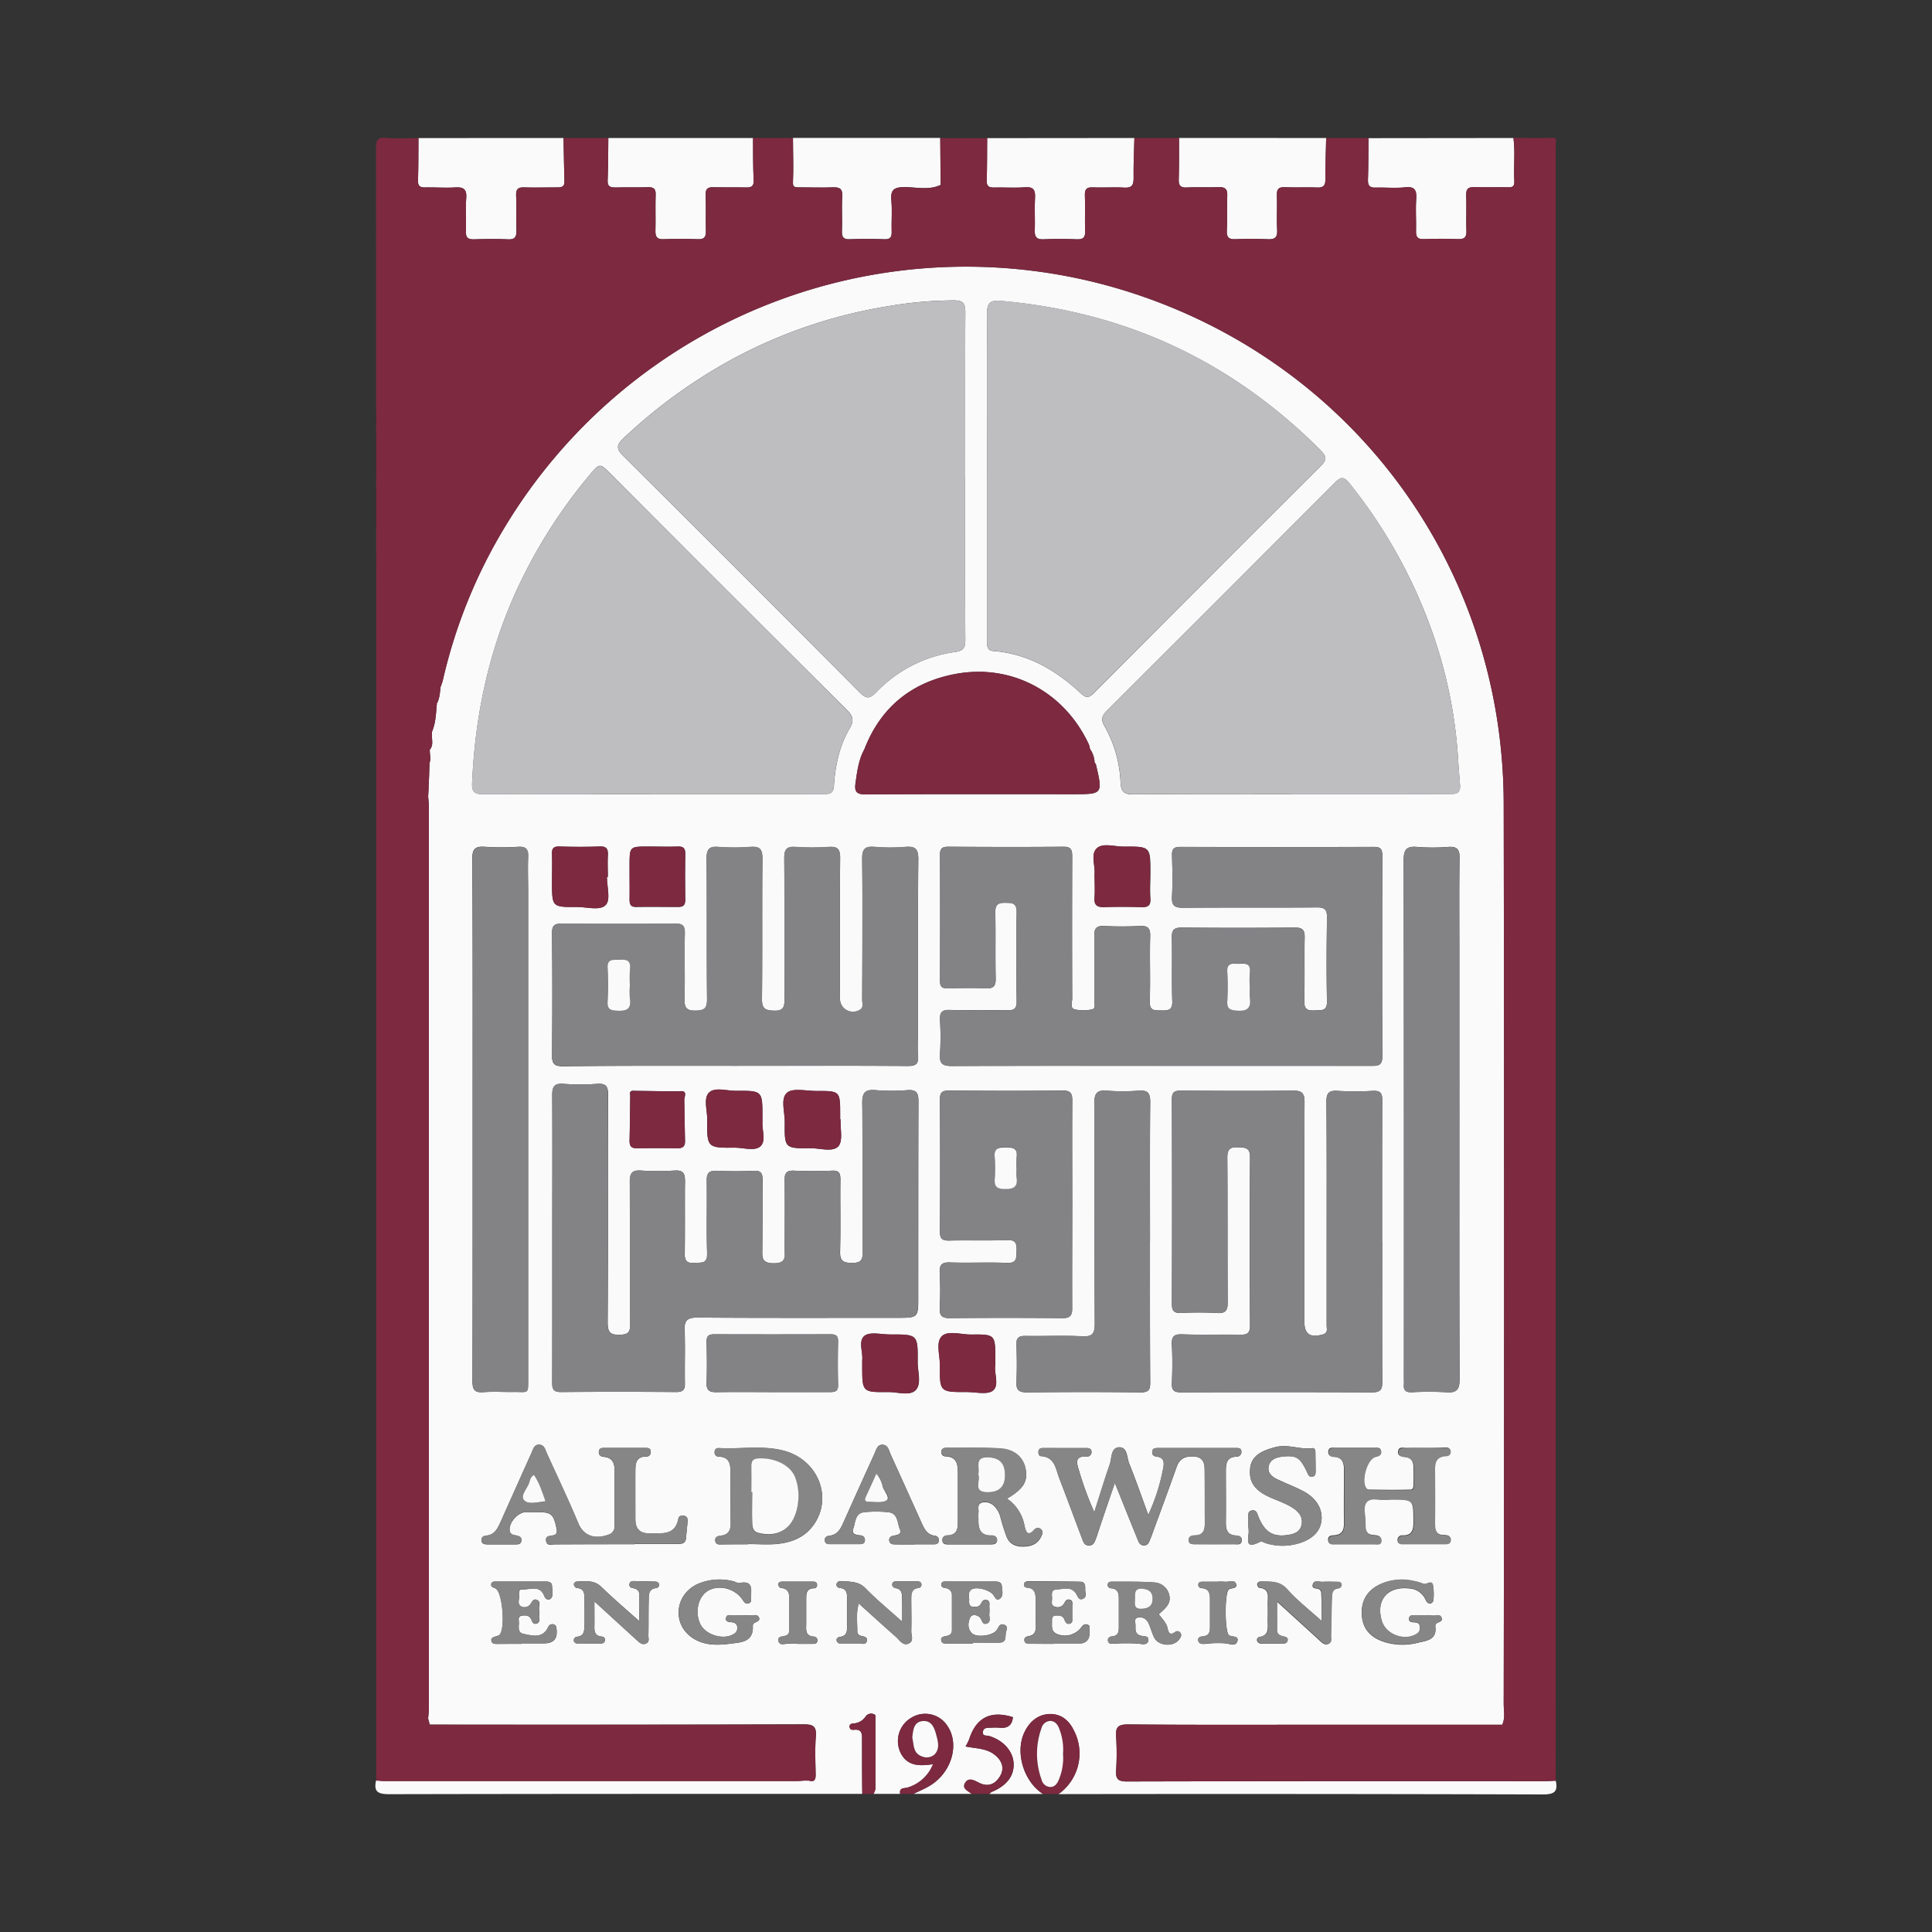 <svg id="Layer_1" data-name="Layer 1" xmlns="http://www.w3.org/2000/svg" viewBox="0 0 600 600"><rect x="0" y="0" width="600" height="600" fill="#333333" stroke="none"/><defs><style>.cls-1{fill:#fbfafb;}.cls-2{fill:#bebdc0;}.cls-3{fill:#838285;}.cls-4{fill:#868686;}.cls-5{fill:#7d2940;}</style></defs><path class="cls-1" d="M323.89,557.13H307.27c.24-.21.44-.51.71-.62,4.51-1.85,6.88-4.81,6.83-8.55-.06-3.93-3-7.37-7.57-8.82-.78-.25-2.15.15-2-1.26s1.41-1.3,2.45-1.32a19.55,19.55,0,0,1,2.76,0c2.7.29,3.91-1,4.12-3.28-6.93-2.18-11.43.14-13.59,6.87a16,16,0,0,1-1.12,2.23c3.11.66,6.32.5,8.93,2.5s3.22,4.48,1.66,6.93-3.76,3.2-6.51,1.79c-1.41-.72-3.17-1.73-4.23.11s1,2.45,2,3.4h-18c1.8-.91,3.7-1.66,5.39-2.74,6.65-4.26,8.95-13,5-18.56a8.19,8.19,0,0,0-11-2.4,8.39,8.39,0,0,0-3.32,11.09c2.1,4,5.76,4,10,3.37A12.33,12.33,0,0,1,282,555.1c-1,.36-2.85-.11-2.44,2h-8.31a4.8,4.8,0,0,0,.62-1.55q.06-10.89,0-21.79c0-.51.22-1.23-.54-1.43a2.08,2.08,0,0,0-2.48.68,4.81,4.81,0,0,1-3.72,2.2c-.72,0-1.44.26-1.29,1.21.11.71.74.84,1.32.77,2.71-.3,2.54,1.52,2.54,3.31,0,5.54,0,11.07.07,16.6-49,0-97.9,0-146.84.1-3.57,0-4.91-.73-4.14-4.26.8,0,1.6.15,2.4.15H247.39c.8,0,1.6-.09,2.4-.14l1.38,0c1.78.53,2.17-.33,2.14-1.94-.07-3.92-.25-7.86.06-11.76.24-3.1-.76-3.77-3.78-3.76q-58.07.16-116.13.08l-.5-1.87c.09-1.14.24-2.28.24-3.42q0-139.77,0-279.54c0-1.14-.15-2.29-.23-3.43l.12-2.07.1-2.79.1-2.06.1-3.48c.54-1.36,0-2.75.09-4.13,1.11-1.26.66-2.76.67-4.19v-1.36c1.15-2.67,1.24-5.53,1.48-8.36l.09-.16-.12-.13c.95-1.62,1-3.45,1.22-5.23a18,18,0,0,0,.68-2,161.05,161.05,0,0,1,19.38-47.86A167.22,167.22,0,0,1,347.84,89.81c71.2,21.36,119,85.26,119.15,159.76q.24,139.8,0,279.6c0,2.15.52,4.37-.46,6.46l-55.35,0c-20.3,0-40.6.09-60.89-.1-3.25,0-3.87,1-3.67,3.87a79.9,79.9,0,0,1,0,10.38c-.15,2.61.48,3.48,3.34,3.47q64.69-.15,129.4-.08c1.26,0,2.52-.1,3.79-.15.78,3.56-.6,4.27-4.16,4.26q-75.13-.22-150.28-.1a15.43,15.43,0,0,0,4.88-19.51c-1.47-3.15-3.8-5.32-7.38-5.34-3.8,0-6.47,2.37-8,5.5C315.08,544.13,317.94,553.31,323.89,557.13Zm16.05-320.25a7.85,7.85,0,0,0-1.44-4.29,7.06,7.06,0,0,0-.31-1.32c-7.53-16.34-24-25.29-41.61-21.94-13.46,2.56-23.1,10.31-28.13,23.34-1.82,3.29-2.25,6.92-2.77,10.56-.37,2.61.32,3.51,3.19,3.49,21.42-.13,42.84-.07,64.26-.07,9.39,0,9.39,0,7.2-9.31-.05-.2-.28-.35-.42-.52Zm-133.1,102c-3.08,0-6.15-.11-9.22-.11-.91,0-2.28-.42-1.9,1.41-.06,4.71-.09,9.43-.21,14.14,0,1.61.57,2.29,2.2,2.26q6.39-.09,12.78,0c1.61,0,2.29-.62,2.25-2.24-.1-4.25-.15-8.5-.23-12.76.06-1.21,1.14-3-1.51-2.69Zm92.9-191.19h0c0-16.86-.05-33.71.05-50.57,0-2.7-.48-3.85-3.55-3.84A124.62,124.62,0,0,0,276,95.06a153.14,153.14,0,0,0-48.15,16.25,162.46,162.46,0,0,0-34.3,24.85c-2,1.9-2.28,3.15-.17,5.26q36.93,36.75,73.67,73.7c2,2,3.15,1.85,5-.05A41.64,41.64,0,0,1,296.5,202.5c2.79-.38,3.3-1.36,3.29-3.86C299.69,181.66,299.74,164.69,299.74,147.72Zm6.85-.09h0q0,25.45,0,50.91c0,1.55-.48,3.48,2,3.68,10.74.87,19.42,6,27.09,13.16,1.51,1.41,2.41,1.48,3.93,0q35.28-35.46,70.71-70.79c1.76-1.75,1.61-2.86,0-4.52a167.91,167.91,0,0,0-17.36-15.28c-24.25-18.58-51.72-28.64-82.05-31.3-3.15-.27-4.42.38-4.38,4C306.7,114.15,306.59,130.89,306.59,147.63Zm-104.2,99q26.49,0,53,0c1.94,0,3.43.16,3.61-2.7.4-6.23,1.72-12.35,4.95-17.81,1.4-2.37.89-3.78-.94-5.61q-36.93-36.77-73.72-73.67c-2.93-2.93-3.18-2.9-5.83.28a159.47,159.47,0,0,0-23.63,37.56c-8.3,18.66-12.33,38.24-13.21,58.57-.13,2.86.9,3.43,3.53,3.42C167.54,246.58,185,246.63,202.39,246.63ZM360.74,331c21.81,0,43.62,0,65.43,0,2.36,0,3.15-.56,3.14-3-.1-20.67-.07-41.34,0-62,0-1.86-.19-3-2.55-3q-30.12.11-60.23,0c-2,0-2.6.66-2.55,2.61.12,4.27.21,8.55,0,12.81-.15,2.77.75,3.51,3.49,3.49,13.84-.14,27.69,0,41.54-.12,2.43,0,3.15.71,3.11,3.13-.13,8.66-.2,17.32,0,26,.07,3.2-1.77,2.75-3.73,2.86-2.15.12-3.4-.2-3.33-2.88.18-6.58,0-13.17.12-19.75.06-2.47-.76-3.11-3.15-3.09q-17.48.17-35,0c-2.47,0-3.16.75-3.1,3.15.15,6.58-.08,13.17.14,19.75.09,2.82-1.32,2.88-3.38,2.84s-3.74.23-3.62-2.91c.25-6.69-.06-13.39.14-20.09.08-2.7-.83-3.36-3.34-3.23-3.68.2-7.38.18-11.07,0-2.31-.09-3,.79-2.93,3,.11,6.7.05,13.4,0,20.1,0,1,.48,2.53-.68,2.78a11.85,11.85,0,0,1-5.46,0c-1.48-.41-.74-2.22-.74-3.39q-.08-22,0-44c0-2-.25-3.14-2.75-3.11-11.89.12-23.77.08-35.66,0-1.85,0-2.67.42-2.66,2.5.08,13,.06,26.1,0,39.15,0,1.84.68,2.38,2.44,2.33,3.92-.1,7.85-.16,11.77,0,2.45.11,3.15-.72,3.09-3.14-.15-6.81,0-13.62-.11-20.43-.07-2.58,1-3.08,3.25-3,2.1,0,3.41.13,3.37,2.88-.16,9.24-.11,18.48,0,27.72,0,2.08-.6,2.82-2.74,2.78-6-.12-12,.08-18-.1-2.52-.08-3.18.81-3.06,3.17a81.86,81.86,0,0,1,0,10.39c-.22,3,.61,3.88,3.75,3.85C317.35,331,339.05,331,360.74,331Zm40.18-84.41c16.38,0,32.76,0,49.13,0,2.11,0,3.58-.09,3.37-2.87-.21-2.63-.43-5.27-.59-7.9a145.21,145.21,0,0,0-9.54-43.61A156.74,156.74,0,0,0,419,150c-1.9-2.37-2.88-1.65-4.54,0q-35.31,35.41-70.73,70.74c-1.57,1.57-1.86,2.77-.74,4.72a38.69,38.69,0,0,1,5,17.42c.15,3.09,1.18,3.86,4.11,3.84C368.39,246.56,384.66,246.62,400.92,246.63ZM171.51,384.31c0,15,0,30,0,45,0,2.2.43,3.05,2.81,3q17.83-.15,35.66,0c2.15,0,2.78-.69,2.74-2.77-.11-5.43.14-10.86-.1-16.28-.14-3.13.75-4.1,4-4.08,20.65.15,41.31.08,62,.08,6.56,0,6.56,0,6.56-6.58,0-20.21,0-40.42.06-60.62,0-2.69-.66-3.72-3.47-3.5a59.15,59.15,0,0,1-9.69,0c-3.25-.29-4.32.59-4.27,4.08.21,15.35,0,30.71.15,46.07,0,2.66-.62,3.51-3.41,3.5s-3.73-.73-3.64-3.64c.21-7.39,0-14.78.1-22.17,0-2-.34-2.95-2.62-2.84q-5.88.25-11.77,0c-2.33-.11-3,.74-2.93,3,.12,7.05.06,14.09,0,21.14,0,2.3.77,4.64-3.37,4.62-3.91,0-3.58-1.93-3.56-4.47.07-7.16,0-14.32.07-21.48,0-2.07-.55-2.86-2.73-2.77-3.8.17-7.62.18-11.42,0-2.4-.11-3.22.62-3.18,3.09.14,7.5-.14,15,.13,22.51.12,3.45-1.84,2.83-3.91,3-2.48.21-3.12-.71-3.07-3.11.14-7.39,0-14.78.1-22.17,0-2.49-.55-3.57-3.25-3.4a79.9,79.9,0,0,1-10.38,0c-2.75-.18-3.52.72-3.5,3.47.13,14.78,0,29.56.11,44.34,0,2.41-.69,3.1-3.1,3.18-2.93.1-3.92-.57-3.9-3.76.15-23.56,0-47.11.14-70.67,0-2.7-.65-3.68-3.43-3.48a70.52,70.52,0,0,1-10.38,0c-3-.24-3.57.94-3.54,3.71C171.58,355,171.51,369.64,171.51,384.31ZM228.22,331c17.88,0,35.77-.06,53.65.07,2.63,0,3.44-.69,3.24-3.28-.23-2.87,0-5.77,0-8.65,0-17.44-.08-34.88.08-52.32,0-3.13-.91-4-3.91-3.79a59.15,59.15,0,0,1-9.69,0c-3.05-.25-3.87.73-3.83,3.81.17,14.55.09,29.1,0,43.65,0,1.07.55,2.4-.72,3.15a4.05,4.05,0,0,1-6.18-3.53c0-14.55-.08-29.1.06-43.65,0-2.79-.82-3.58-3.49-3.41a83.6,83.6,0,0,1-10.38,0c-2.79-.19-3.51.8-3.49,3.51.12,14.55,0,29.1.09,43.66,0,2.43-.24,3.77-3.25,3.68-2.69-.08-3.79-.54-3.76-3.61.17-14.55,0-29.1.14-43.65,0-3-.89-3.8-3.71-3.6a70,70,0,0,1-10,0c-3-.23-3.65.91-3.63,3.72.13,14.55,0,29.1.14,43.65,0,2.86-.94,3.42-3.53,3.47-2.79.06-3.53-.89-3.46-3.58.18-6.81-.06-13.63.1-20.44.06-2.51-.82-3.06-3.17-3q-17.48.15-35,0c-2.43,0-3.11.65-3.09,3.08q.18,18.89,0,37.77c0,2.76.78,3.45,3.48,3.44C192.67,330.93,210.45,331,228.22,331Zm201,54.73h0c0-14.67,0-29.34.05-44,0-2.23-.56-3.06-2.89-2.95a95.08,95.08,0,0,1-11.07,0c-2.88-.2-3.4.95-3.38,3.57.12,15.13.07,30.26.07,45.39,0,8,0,15.94,0,23.91,0,1,.51,2.3-1.21,2.78-4,1.12-5.73-.1-5.73-4.17,0-22.63-.05-45.27.07-67.91,0-2.9-.79-3.67-3.66-3.64-11.54.14-23.08.07-34.62,0-2,0-2.91.33-2.91,2.6q.1,31.88,0,63.75c0,2.22.88,2.76,2.87,2.7a102.18,102.18,0,0,1,11.07,0c3,.23,3.41-1,3.39-3.57-.1-14.9,0-29.8-.12-44.7,0-2.72,1-3.31,3.44-3.19,2.19.1,3.64.13,3.61,3.09q-.18,26.16,0,52.32c0,2.45-1,2.83-3.06,2.8-6-.11-12,.11-18-.12-2.73-.1-3.34.83-3.21,3.34.2,3.91.17,7.85,0,11.77-.1,2.29.64,2.92,2.92,2.91q29.61-.12,59.21,0c2.7,0,3.25-.88,3.23-3.37C429.2,414.58,429.26,400.14,429.26,385.71ZM146.78,347.86c0,27,0,54-.06,81,0,2.73.63,3.71,3.43,3.48,3.1-.24,6.23,0,9.34-.06,4.73-.05,4.51.85,4.51-4.37q0-75.33,0-150.66c0-3.7-.13-7.4,0-11.08.1-2.36-.55-3.34-3.07-3.2a78,78,0,0,1-10.37,0c-3-.23-3.91.69-3.9,3.8C146.84,293.83,146.78,320.84,146.78,347.86Zm306.44,0V295.9c0-9.81-.09-19.62.06-29.43.05-2.77-.83-3.64-3.54-3.46a61.21,61.21,0,0,1-9.67,0c-3.41-.31-4.16,1-4.15,4.24q.15,80.49.07,161a16.62,16.62,0,0,1,0,1.73c-.16,1.79.6,2.44,2.41,2.39a91.09,91.09,0,0,1,10.71,0c3.44.3,4.21-1,4.19-4.25C453.17,401.38,453.22,374.6,453.22,347.83ZM333,374.06c0-10.73-.06-21.46,0-32.19,0-2.31-.48-3.22-3-3.19-11.76.13-23.52.1-35.28,0-2,0-2.83.48-2.82,2.67q.13,20.6,0,41.19c0,2.16.72,2.76,2.8,2.72,6-.14,12,.09,18-.16,2.94-.13,3.06,1.3,3,3.51s.06,3.72-3,3.59c-5.87-.25-11.76.06-17.64-.14-2.67-.1-3.36.81-3.22,3.34a106.47,106.47,0,0,1,0,10.72c-.11,2.35.59,3.26,3.09,3.23q17.46-.17,34.93,0c2.42,0,3.14-.71,3.11-3.12C332.92,395.52,333,384.79,333,374.06Zm24.15,11.5c0-14.42-.08-28.84.07-43.26,0-3-.86-3.78-3.68-3.57a61.34,61.34,0,0,1-9.68,0c-3.15-.27-4,.73-4,4,.15,22.73,0,45.46.14,68.19,0,3-.51,4.29-3.93,4.09-5.86-.32-11.75,0-17.63-.12-2.1,0-2.85.65-2.77,2.78.15,3.8.19,7.62,0,11.42-.13,2.6.75,3.36,3.33,3.33,11.76-.12,23.52-.14,35.28,0,2.62,0,2.95-1,2.94-3.22C357.09,414.64,357.13,400.1,357.13,385.56Zm-10.91,75c2.52,6.28,4.74,11.83,7,17.39.38.95.72,2,2.05,2s1.59-1.16,2-2.09c.23-.53.41-1.08.61-1.62,2.53-6.92,5.1-13.83,7.56-20.78,1-2.7,2.85-3.27,5.43-3.11s3.21,1.89,3.23,4c.06,5.65,0,11.3.05,16.95,0,2.12-.68,3.58-3.17,3.54-1,0-1.92.44-1.83,1.61s1.26,1.13,2.14,1.14q6,0,12.11,0c.86,0,2,.29,2.21-1s-.76-1.67-1.74-1.71c-2.87-.14-3.22-2-3.18-4.29.07-5.2,0-10.39,0-15.59,0-2.34.15-4.49,3.27-4.61a1.47,1.47,0,0,0,1.56-1.52c0-1.19-.89-1.17-1.69-1.17l-24.21,0c-.81,0-1.7,0-1.8,1.12s.54,1.46,1.45,1.57c2.39.29,2.26,2.06,1.95,3.65a61.07,61.07,0,0,1-4.61,14.45c-2.08-5.66-3.89-10.88-5.94-16-.75-1.87-.54-5.18-3.16-5s-2.2,3.37-2.87,5.32c-1.7,4.91-3.21,9.88-4.8,14.83A101.62,101.62,0,0,1,335,456.36c-.69-2.19-1.11-4.2,2.35-4A1.43,1.43,0,0,0,339,451c0-1.12-.77-1.28-1.63-1.28H323.86c-.79,0-1.32.3-1.37,1.18,0,.65.21,1.29.81,1.33,4.35.27,4.56,4,5.67,6.84,2.41,6.24,4.71,12.53,7.09,18.78.35.93.64,2.05,2,2.13,1.53.09,1.88-1.1,2.31-2.16.34-.85.58-1.75.88-2.62C342.81,470.49,344.41,465.84,346.22,460.56ZM239.81,432.33c6,0,12,0,17.95,0,1.64,0,2.56-.26,2.51-2.22q-.15-6.74,0-13.47c.05-2-.86-2.27-2.52-2.26q-17.94.06-35.9,0c-1.78,0-2.45.52-2.41,2.35.1,4.26.14,8.52,0,12.78-.07,2.38,1,2.89,3.11,2.85C228.3,432.25,234.05,432.33,239.81,432.33Zm-42.67,47.24v-.08h13.15c1.29,0,2.61,0,2.76-1.82s.34-3.44.49-5.16c.08-.89-.16-1.61-1.18-1.78-.77-.12-1.54.11-1.68.86-1,5.41-5.12,4.56-8.89,4.64-3.08.06-4.46-1.45-4.47-4.38,0-5.07,0-10.15,0-15.23,0-2.15.31-4.26,3.28-4.26a1.33,1.33,0,0,0,1.49-1.51c0-1.15-.9-1.17-1.71-1.17-4.15,0-8.3,0-12.45,0-.78,0-1.76-.13-1.94,1s.47,1.69,1.57,1.78c2.5.2,3.28,1.81,3.28,4,0,5.77,0,11.54,0,17.31a2.61,2.61,0,0,1-1.62,2.77c-4.26,1.61-7.91.64-9.61-3.44-3.07-7.34-6.5-14.52-9.79-21.76-.51-1.12-.76-2.6-2.35-2.66s-1.91,1.44-2.41,2.56q-4.76,10.56-9.47,21.13c-1,2.13-1.82,4.31-4.64,4.55-.87.08-1.58.58-1.42,1.6s1.06,1.11,1.88,1.12c2.88,0,5.76,0,8.64,0,.84,0,1.7,0,1.87-1.07s-.5-1.44-1.38-1.65-2.12-.21-2.27-1.65c-.26-2.42,2.58-5.64,5.05-5.66,1.15,0,2.3,0,3.46,0,4.39,0,5.09.57,6,4.84.23,1.08.41,2.12-1.07,2.4-1,.19-2.32.1-2.14,1.62.21,1.75,1.72,1.16,2.75,1.16C180.6,479.59,188.87,479.57,197.14,479.57Zm245.49-29.9c-2,0-3.92-.05-5.88,0-.94,0-2.34-.49-2.56,1s1,1.65,2.07,1.76c2.05.2,2.7,1.47,2.7,3.32,0,1.62.05,3.23,0,4.85,0,.79.09,2-.88,2-4.37.12-8.75.06-13.13,0a1,1,0,0,1-.56-.34c-1.91-1.93-.06-9.07,2.59-9.86.92-.27,1.91-.4,1.87-1.61,0-1.38-1.17-1.16-2.06-1.16-4,0-8.07,0-12.1,0-.86,0-2-.3-2.17,1.07-.14,1.17.59,1.61,1.68,1.67,2.57.15,3.19,1.82,3.18,4,0,5.54-.08,11.08,0,16.62,0,2.17-.54,3.63-3,3.78-.95.06-2,.17-1.93,1.44.06,1.55,1.35,1.3,2.33,1.31,3.92,0,7.84,0,11.76,0,.94,0,2.34.39,2.38-1.2,0-1.4-1.26-1.53-2.27-1.59-2.12-.12-2.71-1.33-2.67-3.22a30.17,30.17,0,0,0-.24-3.8c-.35-3.08.78-4.55,4.06-4.09a28.57,28.57,0,0,0,4.14,0c7.08,0,7,0,7,7.14,0,2.42-.42,4.08-3.29,4.05a1.43,1.43,0,0,0-1.63,1.43c0,1.4,1.14,1.23,2,1.24q6.23,0,12.45,0c.9,0,2,.05,2-1.29s-1-1.46-1.92-1.47c-2.76,0-3.05-1.77-3-4,.07-5.07.05-10.15,0-15.23,0-2.63-.22-5.23,3.55-5.38a1.35,1.35,0,0,0,1.28-1.71c-.18-.87-1-.86-1.66-.87C446.78,449.65,444.7,449.67,442.63,449.67ZM232.36,479.59v-.06c2.88,0,5.79.21,8.64,0,4.21-.38,8.13-1.66,11-5.08,7-8.41,2.55-21-8.62-23.92-6.58-1.72-13.32-.42-20-.8-.74-.05-1.37.21-1.43,1.11a1.29,1.29,0,0,0,1.41,1.55c3.25.13,3.5,2.43,3.51,4.87,0,5.19,0,10.39.06,15.58.05,2.3-.56,3.82-3.08,4.09-1,.11-1.92.5-1.7,1.71s1.36,1,2.24,1C227.06,479.61,229.71,479.59,232.36,479.59Zm80.37-14.18c5.11-3,6.51-5.3,5.79-9.17-.63-3.44-3.27-6-7.65-6.33-5.61-.41-11.27-.19-16.91-.24-.74,0-1.46.21-1.61,1a1.31,1.31,0,0,0,1.35,1.63c3.67.12,3.74,2.77,3.77,5.36,0,5.07,0,10.15,0,15.22,0,2.27-.51,3.85-3.13,4-1,0-1.84.5-1.65,1.71.17,1.06,1.09,1.05,1.9,1.06,4.37,0,8.75,0,13.12,0,.85,0,1.76-.12,1.92-1.07.2-1.18-.72-1.69-1.71-1.67-3.57.06-4.13-2.22-4.05-5a20.61,20.61,0,0,1,0-2.08c.14-1.16-.58-2.73,1.18-3.2a4,4,0,0,1,3.79,1.18,7.53,7.53,0,0,1,1.91,3.61,56.25,56.25,0,0,0,1.88,5.9c.95,2.31,2.92,3.08,5.33,3s4.29-.84,5.38-3.07c.36-.73.72-1.56,0-2.23a1.42,1.42,0,0,0-2.15.11c-2.05,2.25-2.58.65-3-1.17A13,13,0,0,0,312.73,465.41ZM284,479.65v-.06h5.88c.72,0,1.48-.06,1.64-.9a1.35,1.35,0,0,0-1.21-1.76c-2.45-.34-3.3-2.24-4.17-4.16q-4.75-10.54-9.54-21.1c-.55-1.22-.79-2.92-2.49-3s-2,1.65-2.57,2.86q-4.8,10.54-9.53,21.11c-.91,2.05-1.82,4-4.45,4.29-.86.09-1.55.56-1.39,1.6.13.89.86,1,1.56,1q4.67,0,9.33,0c.72,0,1.45-.19,1.53-1.05a1.4,1.4,0,0,0-1.37-1.66c-1.31-.15-2.88-.32-2.21-2.13s.48-4.73,3.3-5.06a34.49,34.49,0,0,1,7.6,0c3,.32,2.74,3.32,3.56,5.29.68,1.62-.87,1.76-2,2-.94.18-1.49.72-1.28,1.69s1.14,1,1.94,1C280.05,479.68,282,479.65,284,479.65Zm103.7-5.28h.07a5.3,5.3,0,0,0,0,.69c.3,2.09-1.87,6.59,3.62,3.72.44-.23,1.29.34,1.94.53a17.41,17.41,0,0,0,8.52.36c4.78-1,7.89-3.42,8.48-7,.64-3.85-1.42-7.44-5.78-9.68-2.56-1.31-5.25-2.35-7.86-3.58-1.63-.77-3.06-1.9-2.71-3.94s2.13-2.85,4.07-3.08c4.52-.54,5.67.16,7.84,4.73.35.72.55,1.6,1.62,1.47s1.07-1.06,1.07-1.84c0-1.85-.05-3.69-.06-5.53,0-.75-.13-1.61-1-1.49-3.79.52-7.44-1.31-11.31-.35-5,1.24-7.55,3.09-7.95,6.47-.5,4.35,1.33,7,6.2,9.17,2.51,1.12,5.17,1.95,7.46,3.57,1.75,1.25,2.76,2.81,2.28,5-.52,2.35-2.5,2.86-4.47,3.13-4.49.63-7-1-8.93-5.74-.39-.95-.6-2.15-2-1.9s-1.13,1.48-1.13,2.49S387.67,473.44,387.67,474.37ZM195.53,272.08c0,2.42.05,4.84,0,7.25,0,1.51.26,2.38,2.05,2.35,4.37-.07,8.74,0,13.11,0,1.68,0,2.16-.74,2.14-2.32-.07-4.72-.08-9.44,0-14.16,0-1.86-.69-2.39-2.46-2.31-3,.12-6,0-9,0-5.85,0-5.85,0-5.85,6Zm-7,.25h.26c0-2.19-.11-4.4,0-6.58.14-2-.32-3-2.6-2.87-4.14.16-8.31.14-12.46,0-1.89-.06-2.36.69-2.29,2.43.11,2.88,0,5.78,0,8.66,0,7.71,0,7.76,7.78,7.69,3.08,0,7.18,1.27,8.94-.68C189.66,279.35,188.49,275.31,188.49,272.33Zm151.39-.77c0,2.72.17,4.92,0,7.09-.24,2.54.83,3.17,3.16,3.08,3.8-.15,7.61-.13,11.41,0,2,.07,2.94-.46,2.79-2.68-.18-2.64,0-5.31,0-8,0-8.14,0-8.18-8.25-8.12-2.86,0-6.54-1.23-8.37.52C338.55,265.38,340.26,269.15,339.88,271.56Zm-30.8,152.55v-1.9c0-7.79,0-7.85-7.64-7.76-3.08,0-7.1-1.35-9,.56s-.54,5.93-.57,9c-.07,8.31,0,8.33,8.42,8.3,2.76,0,6.36.91,8.06-.47C310.42,430.2,308.69,426.42,309.08,424.11Zm-41.34-1.57v1.56c0,8.24,0,8.31,8.1,8.21,2.93,0,6.74,1.34,8.57-.66s.53-5.72.56-8.69c.06-8.54,0-8.56-8.53-8.53-2.74,0-6.32-.93-8,.43C266.39,416.5,268.14,420.25,267.74,422.54Zm-31-74.16v-1.53c0-8.1,0-8.15-8.25-8.08-2.85,0-6.52-1.23-8.33.53s-.55,5.48-.58,8.33c-.07,8.81,0,8.87,8.63,8.79,2.73,0,6.27,1.23,8-.52S236.55,350.63,236.79,348.38Zm24.26-.75h-.12v-1.38c0-7.45,0-7.47-7.49-7.44-3.09,0-7.18-1-9,.53-2.12,1.81-.69,6-.72,9.2-.1,8.07,0,8.13,8.09,8.05,2.95,0,6.85,1.31,8.58-.63C261.85,354.29,260.92,350.48,261.05,347.63ZM184.6,497.34l13.3,12.15c.78.71,1.59,1.43,2.75.91s.7-1.6.72-2.44c.07-3.69,0-7.38.1-11.07,0-1.54-.1-3.38,2.19-3.69a1,1,0,0,0,1-1.16c-.09-.71-.69-.85-1.28-.87l-6.56-.16c-.65,0-1.18.21-1.32.84a1,1,0,0,0,.85,1.29c1.19.28,2.21.59,2.18,2.15,0,2.47,0,4.95,0,8.17-4.31-3.86-8.15-7.11-11.74-10.61-2.23-2.18-4.8-1.81-7.41-1.7-.59,0-1.22.29-1.14,1,.05.36.5.94.8,1,2.79.19,2.43,2.21,2.43,4,0,2.54-.06,5.08,0,7.61,0,1.7,0,3.24-2.19,3.53a1.12,1.12,0,0,0-1.08,1.16c.11.84.84,1,1.55,1,2.18,0,4.36,0,6.54,0,.7,0,1.44-.14,1.6-1a1,1,0,0,0-1-1.19c-2.5-.26-2.32-2-2.28-3.8C184.63,502.4,184.6,500.33,184.6,497.34Zm175.27,4c1.81-1.73,4.1-3.24,3.17-6.31a5,5,0,0,0-4.65-3.58c-4.36-.32-8.75-.2-13.12-.24-.59,0-1.19.14-1.25.87a1,1,0,0,0,1,1.17c2.47.2,2.46,1.94,2.44,3.76q0,4,0,7.95c0,1.57.05,3-2.1,3.24-.63.06-1.41.43-1.28,1.33.18,1.15,1.2.94,1.93.93a54.79,54.79,0,0,1,7.58,0c1.07.13,2.71.55,3-.86.37-1.72-1.43-1.33-2.41-1.64-2.21-.7-1.29-2.68-1.64-4.11-.23-.91.25-1.52,1.3-1.56,1.66-.05,2.52.94,3.07,2.31s.9,2.63,1.49,3.87c1.29,2.74,6,3.12,7.8.68.41-.57.86-1.16.47-1.88a1.12,1.12,0,0,0-1.76-.4c-1.51,1.08-2,.29-2.29-1.11C362.28,504,360.93,502.77,359.87,501.31Zm-79.69,2.29c-4.26-3.83-8-6.87-11.33-10.32-2.26-2.36-4.94-2.06-7.63-2.28a1.3,1.3,0,0,0-1.41.8,1,1,0,0,0,.82,1.28c2.78.24,2.4,2.25,2.4,4.07,0,2.43,0,4.85,0,7.27,0,1.72.32,3.58-2.21,3.9-.52.07-1.16.44-1,1.16s.89.95,1.61.94l5.17-.08c1,0,2.3.61,2.61-.82.26-1.24-1-1.32-1.88-1.55a1.43,1.43,0,0,1-1.1-1.55c0-2.66-.43-5.37.45-8.49,4.1,3.69,7.82,7.09,11.61,10.42,1.08.95,2,2.69,3.7,2.09,2-.69.94-2.6,1-4,.12-3.22,0-6.46,0-9.69,0-1.62-.07-3.34,2.22-3.64a1,1,0,0,0,.92-1.24c-.13-.73-.77-.78-1.34-.78-2.07,0-4.15,0-6.22,0-.56,0-1.24-.05-1.44.65-.23.87.38,1.32,1.08,1.44,1.9.33,1.89,1.79,1.93,3.17C280.22,498.48,280.18,500.54,280.18,503.6Zm130.27-.21c-4-3.61-7.73-6.51-10.87-9.94-2.37-2.58-5.1-2.22-7.93-2.33-.58,0-1.22.21-1.22.91,0,.37.37,1,.61,1.05,3.46.3,2.6,2.89,2.66,4.95.05,1.85,0,3.7,0,5.54,0,2,.43,4.3-2.57,4.78a.92.92,0,0,0-.67,1.34,1.45,1.45,0,0,0,1,.7c2.41.05,4.83,0,7.23,0a1.11,1.11,0,0,0,1.16-1.07c.06-.75-.59-.93-1.11-1.07-1.13-.31-2.25-.47-2.2-2.1.07-2.69,0-5.39,0-8.8,4.85,4.41,9.09,8.26,13.32,12.14.79.73,1.58,1.5,2.71,1s.72-1.6.74-2.48c.1-3.81.1-7.62.25-11.42.05-1.44-.06-3.13,2.12-3.34a1,1,0,0,0,.85-1.25c-.15-.73-.8-.75-1.36-.76-1.5,0-3-.06-4.5,0-1,.08-2.56-.76-3,.85-.34,1.37,1.15,1.08,1.9,1.4a1.36,1.36,0,0,1,.75,1.43C410.46,497.47,410.45,500.07,410.45,503.39Zm-179.78-1.72h0a19.36,19.36,0,0,0-2.41,0c-1,.11-2.42-.6-2.76.63-.42,1.53,1.15,1.36,2.09,1.53a1.54,1.54,0,0,1,1.37,1.68,2,2,0,0,1-1.14,1.94c-3.17,2-8.85.23-10.41-3.23-1.69-3.74-.56-8.43,2.46-10.22,3.4-2,8.42-.72,10.75,2.81.48.73.9,1.39,1.87,1.09s.73-1.07.74-1.74c0-2.45.78-5.45-3.57-4.57-.59.12-1.3-.4-2-.55a17.14,17.14,0,0,0-10.84.79c-6.92,3-8.24,11.82-2.38,16.36,3.63,2.82,8,2.82,12.26,2.26,3.18-.43,7.38-.34,7.08-5.56a1.13,1.13,0,0,1,.47-.87c.74-.46,2-.63,1.37-1.87-.5-.91-1.68-.42-2.56-.48S231.48,501.67,230.67,501.67Zm212.21,0v0c-.92,0-1.85,0-2.76,0s-2.41-.48-2.55,1c-.12,1.19,1.2,1.11,2.1,1.19,1.06.09,1.29.8,1.3,1.68a2.07,2.07,0,0,1-1.16,1.94c-3.68,2.21-9.27.19-10.61-3.88-2.13-6.5,1.65-11.1,8.41-10.31a5.84,5.84,0,0,1,5.12,3.52c.31.68.79,1.22,1.55,1.14a1.27,1.27,0,0,0,.85-.88,16.77,16.77,0,0,0-.12-4.81c-.47-1.77-2,0-3-.4a14.77,14.77,0,0,0-2.63-.79,16.37,16.37,0,0,0-10.16.67c-4.4,1.79-6.53,5.08-6.31,9.65.21,4.34,2.63,7.18,7.19,8.57a19.08,19.08,0,0,0,10.22.19c2.71-.65,6-.85,5.42-5.09a1.15,1.15,0,0,1,.36-.91c.65-.52,2.09-.54,1.58-1.79s-1.81-.52-2.77-.63A17.85,17.85,0,0,0,442.88,501.67ZM162,510.51v-.14c2.3,0,4.6,0,6.91,0,3.06,0,4.31-1.48,3.93-4.51-.08-.6-.16-1.17-.83-1.35a1.35,1.35,0,0,0-1.72.75c-1.73,3.7-4.83,2.76-7.71,2.16-1.88-.39-1.43-2.12-1.42-3.44,0-.82-.44-2,.94-2.22,1.15-.15,2.34-.13,2.92,1.23.31.75.63,1.62,1.71,1.2s.67-1.34.69-2.1a16.27,16.27,0,0,0,0-2.42c-.1-1,.62-2.23-.64-2.78s-1.51.67-2.07,1.36a2.27,2.27,0,0,1-2.81.67c-1.3-.64-.63-2.05-.7-3.12,0-.83-.3-2.26,1-2.19,2.4.14,5.45-1.53,6.86,2.09.4,1,1.44,1.48,2.15.56s.29-2.45.24-3.7-1-1.38-2-1.39q-7.61,0-15.22,0c-.66,0-1.51-.09-1.66.81s.64,1,1.28,1.31c2.29,1,3.23,13.13,1.15,14.57a5.65,5.65,0,0,1-1,.34c-.6.26-1.48.34-1.4,1.25.1,1.09,1,1.09,1.84,1.1C156.91,510.52,159.44,510.51,162,510.51Zm165.3,0v-.1c2.42,0,4.84-.08,7.25,0,2.82.12,4-1.2,3.82-3.92-.05-.74.38-1.72-.76-2-.9-.22-1.37.25-1.89,1a6.39,6.39,0,0,1-7.58,1.91c-1.8-.86-1.39-2.45-1.44-3.89,0-.8-.05-1.71,1.1-1.8s2.31-.05,2.82,1.36c.28.8.81,1.51,1.8,1.08.78-.33.57-1.15.58-1.81,0-1.15,0-2.31,0-3.46,0-.75.33-1.73-.72-2.07s-1.44.46-1.83,1.18a2.25,2.25,0,0,1-2.72,1c-1.48-.29-1-1.63-1-2.57s-.44-2.7,1.18-2.78c2.15-.11,4.71-1.22,6.29,1.29.57.89.79,2.14,2.13,1.57s.65-1.83.69-2.79c0-1.14.12-2.48-1.58-2.51q-7.94-.12-15.88-.14c-.68,0-1.47.12-1.55,1-.07.74.6,1,1.14,1,2.22.2,2.44,1.84,2.49,3.49.08,2.88,0,5.76.05,8.64,0,1.59-.55,2.63-2.25,2.92-.63.11-1.44.43-1.3,1.33.16,1.08,1.09,1,1.89,1C322.44,510.52,324.86,510.51,327.28,510.51Zm-25.15-.06v-.33c2.77,0,5.54.05,8.3,0,2.38-.06,1.58-2.14,2-3.4.21-.7.54-1.7-.49-2.11-1.61-.65-1.8.84-2.47,1.7-1.3,1.69-6.16,2.33-7.64.91s-1.27-3.51-.44-5.07c.46-.87,2.12-.74,3,.28.61.72.66,2.29,2.07,1.77s.64-2,.77-3.07a11.92,11.92,0,0,0,0-2.07c0-.76.31-1.72-.66-2.14s-1.51.27-1.88,1c-.58,1.2-1.63,1.17-2.66,1.06s-1.12-1.05-1.07-1.85c.09-1.2-.54-2.64.74-3.52,1.49-1,5.9.17,6.93,1.93.56,1,1.12,1.67,2.05.8s.52-2.4.45-3.63c-.08-1.39-1.07-1.56-2.22-1.56-5,0-9.92,0-14.89,0-.65,0-1.51-.15-1.7.75s.55,1.18,1.24,1.29a2.17,2.17,0,0,1,2.05,2.34c0,3.57,0,7.15,0,10.73,0,1.14-.65,1.58-1.68,1.8-.74.16-1.82.28-1.65,1.38s1.34,1,2.23,1C297.06,510.47,299.6,510.45,302.13,510.45Zm-54.55,0v.07h4.83c.59,0,1.21-.1,1.39-.75a1.15,1.15,0,0,0-1.05-1.49c-2.78-.21-2.39-2.19-2.38-4,0-2.53,0-5.06,0-7.6,0-1.69,0-3.32,2.31-3.41a1,1,0,0,0,1.06-1.12c0-.71-.6-.95-1.19-.95-3.22,0-6.44,0-9.66,0-.59,0-1.21.26-1.22.93,0,.33.45.94.73,1,3.12.29,2.68,2.61,2.71,4.63,0,2.65,0,5.29,0,7.94,0,.91.1,1.86-1.06,2.28-1,.35-2.77.12-2.27,1.8.41,1.36,2,.64,3.07.69C245.74,510.45,246.66,510.41,247.58,510.41Zm130.71-19.22v0c-1.61,0-3.22,0-4.83,0-.56,0-1.22.08-1.31.81a1,1,0,0,0,1,1.18c2.68.19,2.6,2.12,2.61,4,0,2.65,0,5.29,0,7.94,0,1.48-.13,2.77-2,3-.75.1-1.82.3-1.65,1.36s1.35,1.08,2.24,1a32.71,32.71,0,0,1,6.18-.16c1.27.14,3.22,1,3.72-.61.59-1.8-1.62-1.3-2.56-1.89-1.37-.87-1.43-13.16-.09-14.2.79-.61,2.86-.18,2.23-1.84-.51-1.33-2.26-.42-3.45-.58A15.88,15.88,0,0,0,378.29,491.19Z"/><path class="cls-1" d="M352.29,42.86c-.1,4.14-.3,8.28-.24,12.41,0,2.16-.49,3.13-2.88,3-3.21-.2-6.46.06-9.67-.08-1.94-.09-2.66.48-2.58,2.49.14,3.69-.05,7.38.08,11.07.07,2-.6,2.63-2.56,2.56-3.45-.13-6.92-.15-10.37,0-2.18.1-2.79-.77-2.71-2.82.12-3.33-.12-6.69.08-10,.14-2.49-.47-3.54-3.18-3.33-3.21.24-6.45,0-9.67.08-1.66,0-2.2-.56-2.15-2.2.13-4.38.1-8.76.14-13.14Z"/><path class="cls-1" d="M411.85,42.86c-.09,4.26-.27,8.52-.23,12.77,0,1.92-.55,2.68-2.55,2.6-3.34-.14-6.69.06-10-.1-2-.09-2.6.6-2.52,2.55.13,3.58-.12,7.17.08,10.73.14,2.39-.77,3-3,2.87-3.34-.14-6.69-.14-10,0-2.22.1-2.73-.78-2.62-2.84.18-3.57,0-7.15.13-10.73.07-1.93-.61-2.66-2.58-2.59-3.33.13-6.69-.06-10,.1-2,.11-2.55-.65-2.49-2.56.14-4.27.08-8.54.1-12.81Z"/><path class="cls-1" d="M470,42.86c.61,4.48,0,9,.28,13.46.08,1.61-.62,1.9-2,1.87-3.46-.08-6.92.05-10.37-.06-1.88-.06-2.65.5-2.58,2.51.14,3.68-.07,7.38.07,11.07.07,2-.64,2.63-2.58,2.57-3.57-.12-7.14-.12-10.71,0-1.86.06-2.4-.69-2.36-2.43.09-3.34-.17-6.7.06-10,.2-2.77-.46-4-3.5-3.66s-6,0-9,.09c-2,.09-2.57-.65-2.49-2.58.16-4.26.13-8.52.17-12.79Z"/><path class="cls-1" d="M175,42.86c.1,4.48.16,9,.29,13.44.05,1.6-.77,1.9-2.14,1.89-3.45,0-6.9.11-10.35,0-2-.08-2.59.62-2.51,2.57.15,3.56,0,7.14.09,10.7.06,1.95-.35,3-2.63,2.86-3.56-.18-7.14-.11-10.7,0-1.8,0-2.41-.6-2.35-2.4.11-3.45-.17-6.93.09-10.36.23-2.88-.9-3.53-3.51-3.36-3,.2-6-.06-9,0-1.67.06-2.54-.24-2.47-2.2.16-4.37.11-8.75.15-13.12Z"/><path class="cls-1" d="M233.86,42.86c0,4.38,0,8.77.2,13.14.08,2-.91,2.25-2.52,2.21-3.34-.07-6.69,0-10-.06-1.79-.07-2.44.53-2.39,2.36.12,3.69,0,7.39.07,11.08.06,1.85-.37,2.77-2.46,2.69-3.57-.13-7.16-.12-10.73,0-2.06.08-2.53-.85-2.48-2.7.1-3.69-.06-7.39.07-11.08.07-1.88-.65-2.42-2.4-2.36-3.35.09-6.7,0-10,.08-1.63,0-2.59-.21-2.51-2.21.18-4.38.16-8.77.21-13.15Z"/><path class="cls-1" d="M292.14,57.42c-3.6,1.68-7.42.72-11.1.66-3.26,0-4.53.73-4.21,4.15.3,3.19,0,6.44.1,9.66.06,1.75-.44,2.46-2.3,2.39-3.56-.13-7.13-.15-10.69,0-2.05.09-2.52-.7-2.45-2.58.13-3.57-.12-7.15.09-10.7.14-2.41-.8-2.92-3-2.84-3.56.14-7.13,0-10.7,0-1.4,0-1.67-.33-1.6-1.87.2-4.48,0-9,0-13.46H292Q292.09,50.14,292.14,57.42Z"/><path class="cls-2" d="M299.74,147.72c0,17-.05,33.94.05,50.92,0,2.5-.5,3.48-3.29,3.86a41.64,41.64,0,0,0-24.43,12.57c-1.87,1.9-3,2.05-5,.05q-36.74-36.94-73.67-73.7c-2.11-2.11-1.85-3.36.17-5.26a162.46,162.46,0,0,1,34.3-24.85A153.14,153.14,0,0,1,276,95.06a124.62,124.62,0,0,1,20.26-1.75c3.07,0,3.57,1.14,3.55,3.84-.1,16.86-.05,33.71-.05,50.57Z"/><path class="cls-2" d="M306.59,147.63c0-16.74.11-33.48-.08-50.22,0-3.58,1.23-4.23,4.38-4,30.33,2.66,57.8,12.72,82.05,31.3A167.91,167.91,0,0,1,410.3,140c1.65,1.66,1.8,2.77,0,4.52q-35.43,35.32-70.71,70.79c-1.52,1.52-2.42,1.45-3.93,0-7.67-7.15-16.35-12.29-27.09-13.16-2.46-.2-2-2.13-2-3.68q0-25.46,0-50.91Z"/><path class="cls-2" d="M202.39,246.63c-17.42,0-34.85,0-52.27.05-2.63,0-3.66-.56-3.53-3.42.88-20.33,4.91-39.91,13.21-58.57a159.47,159.47,0,0,1,23.63-37.56c2.65-3.18,2.9-3.21,5.83-.28q36.86,36.85,73.72,73.67c1.83,1.83,2.34,3.24.94,5.61-3.23,5.46-4.55,11.58-4.95,17.81-.18,2.86-1.67,2.7-3.61,2.7Q228.87,246.61,202.39,246.63Z"/><path class="cls-3" d="M360.74,331c-21.69,0-43.39-.07-65.08.08-3.14,0-4-.86-3.75-3.85a81.86,81.86,0,0,0,0-10.39c-.12-2.36.54-3.25,3.06-3.17,6,.18,12,0,18,.1,2.14,0,2.76-.7,2.74-2.78-.09-9.24-.14-18.48,0-27.72,0-2.75-1.27-2.84-3.37-2.88-2.26,0-3.32.46-3.25,3,.16,6.81,0,13.62.11,20.43.06,2.42-.64,3.25-3.09,3.14-3.92-.18-7.85-.12-11.77,0-1.76.05-2.45-.49-2.44-2.33.05-13.05.07-26.1,0-39.15,0-2.08.81-2.51,2.66-2.5,11.89.06,23.77.1,35.66,0,2.5,0,2.76,1.09,2.75,3.11q-.08,22,0,44c0,1.17-.74,3,.74,3.39a11.85,11.85,0,0,0,5.46,0c1.16-.25.68-1.8.68-2.78,0-6.7.1-13.4,0-20.1,0-2.23.62-3.11,2.93-3,3.69.14,7.39.16,11.07,0,2.51-.13,3.42.53,3.34,3.23-.2,6.7.11,13.4-.14,20.09-.12,3.14,1.58,2.87,3.62,2.91s3.47,0,3.38-2.84c-.22-6.58,0-13.17-.14-19.75-.06-2.4.63-3.18,3.1-3.15q17.48.18,35,0c2.39,0,3.21.62,3.15,3.09-.16,6.58.06,13.17-.12,19.75-.07,2.68,1.18,3,3.33,2.88,2-.11,3.8.34,3.73-2.86-.2-8.66-.13-17.32,0-26,0-2.42-.68-3.15-3.11-3.13-13.85.1-27.7,0-41.54.12-2.74,0-3.64-.72-3.49-3.49.23-4.26.14-8.54,0-12.81-.05-1.95.58-2.62,2.55-2.61q30.12.07,60.23,0c2.36,0,2.55,1.14,2.55,3,0,20.67-.07,41.34,0,62,0,2.49-.78,3.06-3.14,3C404.36,331,382.55,331,360.74,331Zm27.41-24.29h0a35.48,35.48,0,0,1,0-4.84c.37-2.72-1.25-2.73-3.12-2.61s-4.11-.77-3.87,2.62a67.58,67.58,0,0,1,0,9c-.14,2.37.91,2.76,3,2.93,3.18.26,4.42-.83,4-4A21.5,21.5,0,0,1,388.15,306.75Z"/><path class="cls-2" d="M400.92,246.63c-16.26,0-32.53-.07-48.79.05-2.93,0-4-.75-4.11-3.84a38.69,38.69,0,0,0-5-17.42c-1.12-1.95-.83-3.15.74-4.72q35.44-35.31,70.73-70.74c1.66-1.66,2.64-2.38,4.54,0a156.74,156.74,0,0,1,24.29,42.33,145.21,145.21,0,0,1,9.54,43.61c.16,2.63.38,5.27.59,7.9.21,2.78-1.26,2.88-3.37,2.87C433.68,246.6,417.3,246.63,400.92,246.63Z"/><path class="cls-3" d="M171.51,384.31c0-14.67.07-29.33-.06-44,0-2.77.52-3.95,3.54-3.71a70.52,70.52,0,0,0,10.38,0c2.78-.2,3.45.78,3.43,3.48-.1,23.56,0,47.11-.14,70.67,0,3.19,1,3.86,3.9,3.76,2.41-.08,3.12-.77,3.1-3.18-.1-14.78,0-29.56-.11-44.34,0-2.75.75-3.65,3.5-3.47a79.9,79.9,0,0,0,10.38,0c2.7-.17,3.3.91,3.25,3.4-.14,7.39,0,14.78-.1,22.17-.05,2.4.59,3.32,3.07,3.11,2.07-.18,4,.44,3.91-3-.27-7.5,0-15-.13-22.51,0-2.47.78-3.2,3.18-3.09,3.8.19,7.62.18,11.42,0,2.18-.09,2.76.7,2.73,2.77-.1,7.16,0,14.32-.07,21.48,0,2.54-.35,4.46,3.56,4.47,4.14,0,3.37-2.32,3.37-4.62,0-7.05.08-14.09,0-21.14,0-2.23.6-3.08,2.93-3q5.88.27,11.77,0c2.28-.11,2.65.85,2.62,2.84-.09,7.39.11,14.78-.1,22.17-.09,2.91.8,3.63,3.64,3.64s3.43-.84,3.41-3.5c-.12-15.36.06-30.72-.15-46.07-.05-3.49,1-4.37,4.27-4.08a59.15,59.15,0,0,0,9.69,0c2.81-.22,3.49.81,3.47,3.5-.1,20.2-.06,40.41-.06,60.62,0,6.58,0,6.58-6.56,6.58-20.65,0-41.31.07-62-.08-3.23,0-4.12.95-4,4.08.24,5.42,0,10.85.1,16.28,0,2.08-.59,2.79-2.74,2.77q-17.84-.14-35.66,0c-2.38,0-2.83-.83-2.81-3C171.55,414.33,171.51,399.32,171.51,384.31Z"/><path class="cls-3" d="M228.22,331c-17.77,0-35.55-.05-53.32.07-2.7,0-3.51-.68-3.48-3.44q.24-18.89,0-37.77c0-2.43.66-3.11,3.09-3.08q17.47.19,35,0c2.35,0,3.23.53,3.17,3-.16,6.81.08,13.63-.1,20.44-.07,2.69.67,3.64,3.46,3.58,2.59-.05,3.56-.61,3.53-3.47-.16-14.55,0-29.1-.14-43.65,0-2.81.65-4,3.63-3.72a70,70,0,0,0,10,0c2.82-.2,3.75.63,3.71,3.6-.15,14.55,0,29.1-.14,43.65,0,3.07,1.07,3.53,3.76,3.61,3,.09,3.26-1.25,3.25-3.68-.09-14.56,0-29.11-.09-43.66,0-2.71.7-3.7,3.49-3.51a83.6,83.6,0,0,0,10.38,0c2.67-.17,3.52.62,3.49,3.41-.14,14.55-.07,29.1-.06,43.65a4.05,4.05,0,0,0,6.18,3.53c1.27-.75.72-2.08.72-3.15,0-14.55.12-29.1,0-43.65,0-3.08.78-4.06,3.83-3.81a59.15,59.15,0,0,0,9.69,0c3-.23,3.93.66,3.91,3.79-.16,17.44-.08,34.88-.08,52.32,0,2.88-.19,5.78,0,8.65.2,2.59-.61,3.29-3.24,3.28C264,330.92,246.1,331,228.22,331Zm-32.61-25a46.9,46.9,0,0,1,0-5.17c.32-2.85-1.37-2.87-3.39-2.76-1.8.09-3.75-.45-3.55,2.61a91.81,91.81,0,0,1,0,10.36c-.12,2.4.94,2.75,3,2.85,2.88.13,4.41-.5,3.91-3.75A28.55,28.55,0,0,1,195.61,306Z"/><path class="cls-3" d="M429.26,385.71c0,14.43-.06,28.87.05,43.31,0,2.49-.53,3.39-3.23,3.37q-29.61-.18-59.21,0c-2.28,0-3-.62-2.92-2.91.16-3.92.19-7.86,0-11.77-.13-2.51.48-3.44,3.21-3.34,6,.23,12,0,18,.12,2.1,0,3.07-.35,3.06-2.8q-.15-26.16,0-52.32c0-3-1.42-3-3.61-3.09-2.47-.12-3.46.47-3.44,3.19.13,14.9,0,29.8.12,44.7,0,2.58-.43,3.8-3.39,3.57a102.18,102.18,0,0,0-11.07,0c-2,.06-2.88-.48-2.87-2.7q.1-31.87,0-63.75c0-2.27.93-2.62,2.91-2.6,11.54.1,23.08.17,34.62,0,2.87,0,3.68.74,3.66,3.64-.12,22.64-.07,45.28-.07,67.91,0,4.07,1.76,5.29,5.73,4.17,1.72-.48,1.2-1.76,1.21-2.78,0-8,0-15.94,0-23.91,0-15.13.05-30.26-.07-45.39,0-2.62.5-3.77,3.38-3.57a95.08,95.08,0,0,0,11.07,0c2.33-.11,2.9.72,2.89,2.95-.09,14.66-.05,29.33-.05,44Z"/><path class="cls-3" d="M146.78,347.86c0-27,.06-54-.07-81.05,0-3.11.87-4,3.9-3.8A78,78,0,0,0,161,263c2.52-.14,3.17.84,3.07,3.2-.17,3.68,0,7.38,0,11.08q0,75.33,0,150.66c0,5.22.22,4.32-4.51,4.37-3.11,0-6.24-.18-9.34.06-2.8.23-3.44-.75-3.43-3.48C146.82,401.89,146.78,374.87,146.78,347.86Z"/><path class="cls-3" d="M453.22,347.83c0,26.77-.05,53.55.07,80.32,0,3.26-.75,4.55-4.19,4.25a91.09,91.09,0,0,0-10.71,0c-1.81.05-2.57-.6-2.41-2.39a16.62,16.62,0,0,0,0-1.73q0-80.5-.07-161c0-3.27.74-4.55,4.15-4.24a61.21,61.21,0,0,0,9.67,0c2.71-.18,3.59.69,3.54,3.46-.15,9.81-.06,19.62-.06,29.43Z"/><path class="cls-3" d="M333,374.06c0,10.73-.06,21.46,0,32.19,0,2.41-.69,3.15-3.11,3.12q-17.48-.17-34.93,0c-2.5,0-3.2-.88-3.09-3.23a106.47,106.47,0,0,0,0-10.72c-.14-2.53.55-3.44,3.22-3.34,5.88.2,11.77-.11,17.64.14,3,.13,2.95-1.46,3-3.59s-.09-3.64-3-3.51c-6,.25-12,0-18,.16-2.08,0-2.81-.56-2.8-2.72q.12-20.6,0-41.19c0-2.19.79-2.68,2.82-2.67,11.76.08,23.52.11,35.28,0,2.53,0,3,.88,3,3.19C332.92,352.6,333,363.33,333,374.06Zm-17.31-11a28.16,28.16,0,0,1,0-3.79c.38-2.68-1-3-3.21-3s-3.88,0-3.56,3a44,44,0,0,1,0,6.89c-.12,2.2.62,2.95,2.93,3,2.92.09,4.38-.63,3.83-3.79A16.13,16.13,0,0,1,315.67,363.05Z"/><path class="cls-3" d="M357.13,385.56c0,14.54,0,29.08.05,43.61,0,2.24-.32,3.25-2.94,3.22-11.76-.15-23.52-.13-35.28,0-2.58,0-3.46-.73-3.33-3.33.19-3.8.15-7.62,0-11.42-.08-2.13.67-2.82,2.77-2.78,5.88.1,11.77-.2,17.63.12,3.42.2,3.94-1.08,3.93-4.09-.11-22.73,0-45.46-.14-68.19,0-3.23.87-4.23,4-4a61.34,61.34,0,0,0,9.68,0c2.82-.21,3.72.61,3.68,3.57C357.05,356.72,357.13,371.14,357.13,385.56Z"/><path class="cls-4" d="M346.22,460.56c-1.81,5.28-3.41,9.93-5,14.59-.3.87-.54,1.77-.88,2.62-.43,1.06-.78,2.25-2.31,2.16-1.33-.08-1.62-1.2-2-2.13-2.38-6.25-4.68-12.54-7.09-18.78-1.11-2.87-1.32-6.57-5.67-6.84-.6,0-.85-.68-.81-1.33.05-.88.58-1.18,1.37-1.18h13.49c.86,0,1.68.16,1.63,1.28a1.43,1.43,0,0,1-1.65,1.4c-3.46-.19-3,1.82-2.35,4a101.62,101.62,0,0,0,4.85,13.23c1.59-4.95,3.1-9.92,4.8-14.83.67-1.95.38-5.19,2.87-5.32s2.41,3.17,3.16,5c2,5.11,3.86,10.33,5.94,16A61.07,61.07,0,0,0,361.21,456c.31-1.59.44-3.36-1.95-3.65-.91-.11-1.54-.57-1.45-1.57s1-1.12,1.8-1.12l24.21,0c.8,0,1.71,0,1.69,1.17a1.47,1.47,0,0,1-1.56,1.52c-3.12.12-3.28,2.27-3.27,4.61,0,5.2.07,10.39,0,15.59,0,2.33.31,4.15,3.18,4.29,1,0,1.89.55,1.74,1.71s-1.35,1-2.21,1q-6.06.06-12.11,0c-.88,0-2,.16-2.14-1.14s.86-1.63,1.83-1.61c2.49,0,3.17-1.42,3.17-3.54,0-5.65,0-11.3-.05-16.95,0-2.11-.55-3.84-3.23-4s-4.47.41-5.43,3.11c-2.46,6.95-5,13.86-7.56,20.78-.2.54-.38,1.09-.61,1.62-.42.93-.69,2.05-2,2.09s-1.67-1.06-2.05-2C351,472.39,348.74,466.84,346.22,460.56Z"/><path class="cls-3" d="M239.81,432.33c-5.76,0-11.51-.08-17.26,0-2.14,0-3.18-.47-3.11-2.85.15-4.26.11-8.52,0-12.78,0-1.83.63-2.36,2.41-2.35q18,.09,35.9,0c1.66,0,2.57.31,2.52,2.26q-.16,6.73,0,13.47c.05,2-.87,2.24-2.51,2.22C251.78,432.29,245.79,432.33,239.81,432.33Z"/><path class="cls-4" d="M197.14,479.57c-8.27,0-16.54,0-24.81,0-1,0-2.54.59-2.75-1.16-.18-1.52,1.14-1.43,2.14-1.62,1.48-.28,1.3-1.32,1.07-2.4-.9-4.27-1.6-4.84-6-4.84-1.16,0-2.31,0-3.46,0-2.47,0-5.31,3.24-5.05,5.66.15,1.44,1.3,1.41,2.27,1.65s1.55.66,1.38,1.65-1,1.07-1.87,1.07c-2.88,0-5.76,0-8.64,0-.82,0-1.71-.09-1.88-1.12s.55-1.52,1.42-1.6c2.82-.24,3.69-2.42,4.64-4.55q4.72-10.56,9.47-21.13c.5-1.12.77-2.62,2.41-2.56s1.84,1.54,2.35,2.66c3.29,7.24,6.72,14.42,9.79,21.76,1.7,4.08,5.35,5.05,9.61,3.44a2.61,2.61,0,0,0,1.62-2.77c0-5.77,0-11.54,0-17.31,0-2.22-.78-3.83-3.28-4-1.1-.09-1.76-.65-1.57-1.78s1.16-.95,1.94-1c4.15,0,8.3,0,12.45,0,.81,0,1.67,0,1.71,1.17a1.33,1.33,0,0,1-1.49,1.51c-3,0-3.25,2.11-3.28,4.26-.07,5.08,0,10.16,0,15.23,0,2.93,1.39,4.44,4.47,4.38,3.77-.08,7.9.77,8.89-4.64.14-.75.91-1,1.68-.86,1,.17,1.26.89,1.18,1.78-.15,1.72-.35,3.44-.49,5.16s-1.47,1.81-2.76,1.82H197.14Zm-31.3-21.52c-1.08.56-1.21,1.53-1.47,2.37-.59,1.9-3,4-1.54,5.55,1.27,1.34,4.11.53,6.58.23C168.37,463.29,167.52,460.5,165.84,458.05Z"/><path class="cls-4" d="M442.63,449.67c2.07,0,4.15,0,6.23,0,.67,0,1.48,0,1.66.87a1.35,1.35,0,0,1-1.28,1.71c-3.77.15-3.57,2.75-3.55,5.38.05,5.08.07,10.16,0,15.23,0,2.21.25,3.94,3,4,.91,0,2,.17,1.92,1.47s-1.13,1.28-2,1.29q-6.22,0-12.45,0c-.87,0-2,.16-2-1.24a1.43,1.43,0,0,1,1.63-1.43c2.87,0,3.29-1.63,3.29-4.05,0-7.14.05-7.14-7-7.14a28.57,28.57,0,0,1-4.14,0c-3.28-.46-4.41,1-4.06,4.09a30.17,30.17,0,0,1,.24,3.8c0,1.89.55,3.1,2.67,3.22,1,.06,2.3.19,2.27,1.59,0,1.59-1.44,1.19-2.38,1.2-3.92,0-7.84,0-11.76,0-1,0-2.27.24-2.33-1.31,0-1.27,1-1.38,1.93-1.44,2.41-.15,3-1.61,3-3.78-.07-5.54,0-11.08,0-16.62,0-2.22-.61-3.89-3.18-4-1.09-.06-1.82-.5-1.68-1.67.16-1.37,1.31-1.06,2.17-1.07,4,0,8.07,0,12.1,0,.89,0,2-.22,2.06,1.16,0,1.21-.95,1.34-1.87,1.61-2.65.79-4.5,7.93-2.59,9.86a1,1,0,0,0,.56.34c4.38,0,8.76.08,13.13,0,1,0,.88-1.2.88-2,0-1.62-.05-3.23,0-4.85,0-1.85-.65-3.12-2.7-3.32-1.08-.11-2.27-.4-2.07-1.76s1.62-1,2.56-1C438.71,449.62,440.67,449.67,442.63,449.67Z"/><path class="cls-4" d="M232.36,479.59c-2.65,0-5.3,0-8,0-.88,0-2,.28-2.24-1s.74-1.6,1.7-1.71c2.52-.27,3.13-1.79,3.08-4.09-.11-5.19,0-10.39-.06-15.58,0-2.44-.26-4.74-3.51-4.87a1.29,1.29,0,0,1-1.41-1.55c.06-.9.69-1.16,1.43-1.11,6.66.38,13.4-.92,20,.8C254.55,453.39,259,466,252,474.4c-2.87,3.42-6.79,4.7-11,5.08-2.85.26-5.76,0-8.64,0Zm1-16.14h.22c0,3.22-.09,6.44,0,9.66,0,1.21.23,2.59,1.82,3,3.05.78,6,.61,8.57-1.31,3.79-2.89,5.09-10.62,2.91-16-1.47-3.66-6.19-6-11.29-5.81-1.85.07-2.36.84-2.3,2.54C233.39,458.14,233.33,460.79,233.33,463.45Z"/><path class="cls-4" d="M312.73,465.41a13,13,0,0,1,5.46,8.42c.43,1.82,1,3.42,3,1.17a1.42,1.42,0,0,1,2.15-.11c.74.67.38,1.5,0,2.23-1.09,2.23-3.05,3-5.38,3.07s-4.38-.65-5.33-3a56.25,56.25,0,0,1-1.88-5.9,7.53,7.53,0,0,0-1.91-3.61,4,4,0,0,0-3.79-1.18c-1.76.47-1,2-1.18,3.2a20.61,20.61,0,0,0,0,2.08c-.08,2.82.48,5.1,4.05,5,1,0,1.91.49,1.71,1.67-.16,1-1.07,1.07-1.92,1.07-4.37,0-8.75,0-13.12,0-.81,0-1.73,0-1.9-1.06-.19-1.21.62-1.67,1.65-1.71,2.62-.11,3.16-1.69,3.13-4-.07-5.07,0-10.15,0-15.22,0-2.59-.1-5.24-3.77-5.36a1.31,1.31,0,0,1-1.35-1.63c.15-.79.87-1,1.61-1,5.64.05,11.3-.17,16.91.24,4.38.31,7,2.89,7.65,6.33C319.24,460.11,317.84,462.44,312.73,465.41Zm-8.93-7.54c.94,1.8-2,5.5,2.78,5.55,3.63,0,5.45-1.7,5.49-5.17.05-3.82-1.62-5.54-5.29-5.66C302.4,452.46,304.41,455.79,303.8,457.87Z"/><path class="cls-4" d="M284,479.65c-2,0-3.92,0-5.87,0-.8,0-1.72,0-1.94-1s.34-1.51,1.28-1.69c1.13-.21,2.68-.35,2-2-.82-2-.54-5-3.56-5.29a34.49,34.49,0,0,0-7.6,0c-2.82.33-2.59,3.17-3.3,5.06s.9,2,2.21,2.13a1.4,1.4,0,0,1,1.37,1.66c-.08.86-.81,1.05-1.53,1.05q-4.66,0-9.33,0c-.7,0-1.43-.13-1.56-1-.16-1,.53-1.51,1.39-1.6,2.63-.28,3.54-2.24,4.45-4.29q4.72-10.57,9.53-21.11c.55-1.21.81-2.92,2.57-2.86s1.94,1.77,2.49,3q4.8,10.54,9.54,21.1c.87,1.92,1.72,3.82,4.17,4.16a1.35,1.35,0,0,1,1.21,1.76c-.16.84-.92.9-1.64.9H284Zm-11.81-22c-1.08,2.41-2.11,4.7-3.13,7-.35.78-.66,1.68.66,1.7,1.93,0,4.32.55,5.66-.38s-.67-2.76-1.14-4.22A9.34,9.34,0,0,0,272.16,457.66Z"/><path class="cls-4" d="M387.67,474.37c0-.93,0-1.85,0-2.77s-.35-2.23,1.13-2.49,1.62.95,2,1.9c1.95,4.73,4.44,6.37,8.93,5.74,2-.27,3.95-.78,4.47-3.13.48-2.19-.53-3.75-2.28-5-2.29-1.62-4.95-2.45-7.46-3.57-4.87-2.18-6.7-4.82-6.2-9.17.4-3.38,3-5.23,7.95-6.47,3.87-1,7.52.87,11.31.35.85-.12,1,.74,1,1.49,0,1.84.08,3.68.06,5.53,0,.78.07,1.71-1.07,1.84s-1.27-.75-1.62-1.47c-2.17-4.57-3.32-5.27-7.84-4.73-1.94.23-3.69.91-4.07,3.08s1.08,3.17,2.71,3.94c2.61,1.23,5.3,2.27,7.86,3.58,4.36,2.24,6.42,5.83,5.78,9.68-.59,3.55-3.7,6-8.48,7a17.41,17.41,0,0,1-8.52-.36c-.65-.19-1.5-.76-1.94-.53-5.49,2.87-3.32-1.63-3.62-3.72a5.3,5.3,0,0,1,0-.69Z"/><path class="cls-4" d="M184.6,497.34c0,3,0,5.06,0,7.13,0,1.77-.22,3.54,2.28,3.8a1,1,0,0,1,1,1.19c-.16.83-.9,1-1.6,1-2.18,0-4.36,0-6.54,0-.71,0-1.44-.16-1.55-1a1.12,1.12,0,0,1,1.08-1.16c2.23-.29,2.23-1.83,2.19-3.53-.06-2.53,0-5.07,0-7.61,0-1.82.36-3.84-2.43-4-.3,0-.75-.6-.8-1-.08-.71.55-1,1.14-1,2.61-.11,5.18-.48,7.41,1.7,3.59,3.5,7.43,6.75,11.74,10.61,0-3.22,0-5.7,0-8.17,0-1.56-1-1.87-2.18-2.15a1,1,0,0,1-.85-1.29c.14-.63.67-.86,1.32-.84l6.56.16c.59,0,1.19.16,1.28.87a1,1,0,0,1-1,1.16c-2.29.31-2.15,2.15-2.19,3.69-.11,3.69,0,7.38-.1,11.07,0,.84.41,1.93-.72,2.44s-2-.2-2.75-.91Z"/><path class="cls-4" d="M359.87,501.31c1.06,1.46,2.41,2.64,2.75,4.42.28,1.4.78,2.19,2.29,1.11a1.12,1.12,0,0,1,1.76.4c.39.72-.06,1.31-.47,1.88-1.78,2.44-6.51,2.06-7.8-.68-.59-1.24-1-2.59-1.49-3.87s-1.41-2.36-3.07-2.31c-1,0-1.53.65-1.3,1.56.35,1.43-.57,3.41,1.64,4.11,1,.31,2.78-.08,2.41,1.64-.3,1.41-1.94,1-3,.86a54.79,54.79,0,0,0-7.58,0c-.73,0-1.75.22-1.93-.93-.13-.9.65-1.27,1.28-1.33,2.15-.2,2.12-1.67,2.1-3.24q0-4,0-7.95c0-1.82,0-3.56-2.44-3.76a1,1,0,0,1-1-1.17c.06-.73.66-.88,1.25-.87,4.37,0,8.76-.08,13.12.24A5,5,0,0,1,363,495C364,498.07,361.68,499.58,359.87,501.31Zm-7.38-4.66c-.09,1.52-.37,3.07,2,3,2.16-.07,3.43-.73,3.41-3.17s-1.36-2.93-3.25-3.06C352.09,493.23,352.55,495.14,352.49,496.65Z"/><path class="cls-4" d="M280.18,503.6c0-3.06,0-5.12,0-7.18,0-1.38,0-2.84-1.93-3.17-.7-.12-1.31-.57-1.08-1.44.2-.7.88-.64,1.44-.65,2.07,0,4.15,0,6.22,0,.57,0,1.21.05,1.34.78a1,1,0,0,1-.92,1.24c-2.29.3-2.2,2-2.22,3.64,0,3.23.07,6.47,0,9.69-.06,1.36,1,3.27-1,4-1.74.6-2.62-1.14-3.7-2.09-3.79-3.33-7.51-6.73-11.61-10.42-.88,3.12-.43,5.83-.45,8.49a1.43,1.43,0,0,0,1.1,1.55c.84.23,2.14.31,1.88,1.55-.31,1.43-1.64.81-2.61.82l-5.17.08c-.72,0-1.45-.1-1.61-.94s.51-1.09,1-1.16c2.53-.32,2.21-2.18,2.21-3.9,0-2.42,0-4.84,0-7.27,0-1.82.38-3.83-2.4-4.07a1,1,0,0,1-.82-1.28,1.3,1.3,0,0,1,1.41-.8c2.69.22,5.37-.08,7.63,2.28C272.18,496.73,275.92,499.77,280.18,503.6Z"/><path class="cls-4" d="M410.45,503.39c0-3.32,0-5.92,0-8.51a1.36,1.36,0,0,0-.75-1.43c-.75-.32-2.24,0-1.9-1.4.39-1.61,1.91-.77,3-.85,1.49-.1,3-.06,4.5,0,.56,0,1.21,0,1.36.76a1,1,0,0,1-.85,1.25c-2.18.21-2.07,1.9-2.12,3.34-.15,3.8-.15,7.61-.25,11.42,0,.88.29,2-.74,2.48s-1.92-.22-2.71-1c-4.23-3.88-8.47-7.73-13.32-12.14,0,3.41,0,6.11,0,8.8-.05,1.63,1.07,1.79,2.2,2.1.52.14,1.17.32,1.11,1.07a1.11,1.11,0,0,1-1.16,1.07c-2.4.06-4.82.08-7.23,0a1.45,1.45,0,0,1-1-.7.92.92,0,0,1,.67-1.34c3-.48,2.55-2.75,2.57-4.78,0-1.84.05-3.69,0-5.54-.06-2.06.8-4.65-2.66-4.95-.24,0-.61-.68-.61-1.05,0-.7.64-.93,1.22-.91,2.83.11,5.56-.25,7.93,2.33C402.72,496.88,406.44,499.78,410.45,503.39Z"/><path class="cls-4" d="M230.67,501.67c.81,0,1.62,0,2.42,0s2.06-.43,2.56.48c.67,1.24-.63,1.41-1.37,1.87a1.13,1.13,0,0,0-.47.87c.3,5.22-3.9,5.13-7.08,5.56-4.22.56-8.63.56-12.26-2.26-5.86-4.54-4.54-13.38,2.38-16.36a17.14,17.14,0,0,1,10.84-.79c.67.15,1.38.67,2,.55,4.35-.88,3.59,2.12,3.57,4.57,0,.67.13,1.47-.74,1.74s-1.39-.36-1.87-1.09c-2.33-3.53-7.35-4.81-10.75-2.81-3,1.79-4.15,6.48-2.46,10.22,1.56,3.46,7.24,5.2,10.41,3.23a2,2,0,0,0,1.14-1.94,1.54,1.54,0,0,0-1.37-1.68c-.94-.17-2.51,0-2.09-1.53.34-1.23,1.8-.52,2.76-.63a19.36,19.36,0,0,1,2.41,0Z"/><path class="cls-4" d="M442.88,501.67a17.85,17.85,0,0,1,2.07,0c1,.11,2.28-.56,2.77.63s-.93,1.27-1.58,1.79a1.15,1.15,0,0,0-.36.91c.57,4.24-2.71,4.44-5.42,5.09a19.08,19.08,0,0,1-10.22-.19c-4.56-1.39-7-4.23-7.19-8.57-.22-4.57,1.91-7.86,6.31-9.65a16.37,16.37,0,0,1,10.16-.67,14.77,14.77,0,0,1,2.63.79c1,.45,2.49-1.37,3,.4a16.77,16.77,0,0,1,.12,4.81,1.27,1.27,0,0,1-.85.88c-.76.08-1.24-.46-1.55-1.14a5.84,5.84,0,0,0-5.12-3.52c-6.76-.79-10.54,3.81-8.41,10.31,1.34,4.07,6.93,6.09,10.61,3.88A2.07,2.07,0,0,0,441,505.5c0-.88-.24-1.59-1.3-1.68-.9-.08-2.22,0-2.1-1.19.14-1.44,1.59-.91,2.55-1s1.84,0,2.76,0Z"/><path class="cls-4" d="M162,510.51c-2.54,0-5.07,0-7.61,0-.81,0-1.74,0-1.84-1.1-.08-.91.8-1,1.4-1.25a5.65,5.65,0,0,0,1-.34c2.08-1.44,1.14-13.53-1.15-14.57-.64-.29-1.42-.43-1.28-1.31s1-.81,1.66-.81q7.61,0,15.22,0c1,0,1.95.18,2,1.39s.57,2.67-.24,3.7-1.75.47-2.15-.56c-1.41-3.62-4.46-1.95-6.86-2.09-1.27-.07-1,1.36-1,2.19.07,1.07-.6,2.48.7,3.12a2.27,2.27,0,0,0,2.81-.67c.56-.69.93-1.86,2.07-1.36s.54,1.82.64,2.78a16.27,16.27,0,0,1,0,2.42c0,.76.32,1.72-.69,2.1s-1.4-.45-1.71-1.2c-.58-1.36-1.77-1.38-2.92-1.23-1.38.19-.94,1.4-.94,2.22,0,1.32-.46,3,1.42,3.44,2.88.6,6,1.54,7.71-2.16a1.35,1.35,0,0,1,1.72-.75c.67.18.75.75.83,1.35.38,3-.87,4.49-3.93,4.51-2.31,0-4.61,0-6.91,0Z"/><path class="cls-4" d="M327.28,510.51c-2.42,0-4.84,0-7.26,0-.8,0-1.73.07-1.89-1-.14-.9.67-1.22,1.3-1.33,1.7-.29,2.26-1.33,2.25-2.92,0-2.88,0-5.76-.05-8.64-.05-1.65-.27-3.29-2.49-3.49-.54-.05-1.21-.3-1.14-1,.08-.9.87-1,1.55-1q7.93,0,15.88.14c1.7,0,1.62,1.37,1.58,2.51,0,1,.53,2.27-.69,2.79s-1.56-.68-2.13-1.57c-1.58-2.51-4.14-1.4-6.29-1.29-1.62.08-1.19,1.71-1.18,2.78s-.51,2.28,1,2.57a2.25,2.25,0,0,0,2.72-1c.39-.72.85-1.5,1.83-1.18s.69,1.32.72,2.07c0,1.15,0,2.31,0,3.46,0,.66.2,1.48-.58,1.81-1,.43-1.52-.28-1.8-1.08-.51-1.41-1.63-1.46-2.82-1.36s-1.12,1-1.1,1.8c.05,1.44-.36,3,1.44,3.89a6.39,6.39,0,0,0,7.58-1.91c.52-.78,1-1.25,1.89-1,1.14.29.71,1.27.76,2,.19,2.72-1,4-3.82,3.92-2.41-.1-4.83,0-7.25,0Z"/><path class="cls-4" d="M302.13,510.45c-2.53,0-5.07,0-7.6,0-.89,0-2,.22-2.23-1s.91-1.22,1.65-1.38c1-.22,1.68-.66,1.68-1.8,0-3.58,0-7.16,0-10.73a2.17,2.17,0,0,0-2.05-2.34c-.69-.11-1.45-.39-1.24-1.29s1.05-.75,1.7-.75c5,0,9.93,0,14.89,0,1.15,0,2.14.17,2.22,1.56.07,1.23.61,2.66-.45,3.63s-1.49.16-2.05-.8c-1-1.76-5.44-2.95-6.93-1.93-1.28.88-.65,2.32-.74,3.52-.05.8,0,1.73,1.07,1.85s2.08.14,2.66-1.06c.37-.75.91-1.44,1.88-1s.62,1.38.66,2.14a11.92,11.92,0,0,1,0,2.07c-.13,1.07.68,2.53-.77,3.07s-1.46-1.05-2.07-1.77c-.87-1-2.53-1.15-3-.28-.83,1.56-1.08,3.61.44,5.07s6.34.78,7.64-.91c.67-.86.86-2.35,2.47-1.7,1,.41.7,1.41.49,2.11-.4,1.26.4,3.34-2,3.4-2.76.06-5.53,0-8.3,0Z"/><path class="cls-4" d="M247.58,510.41c-.92,0-1.84,0-2.76,0-1.08-.05-2.66.67-3.07-.69-.5-1.68,1.3-1.45,2.27-1.8,1.16-.42,1.06-1.37,1.06-2.28,0-2.65,0-5.29,0-7.94,0-2,.41-4.34-2.71-4.63-.28,0-.74-.63-.73-1,0-.67.63-.93,1.22-.93,3.22,0,6.44,0,9.66,0,.59,0,1.17.24,1.19.95a1,1,0,0,1-1.06,1.12c-2.35.09-2.33,1.72-2.31,3.41,0,2.54,0,5.07,0,7.6,0,1.81-.4,3.79,2.38,4a1.15,1.15,0,0,1,1.05,1.49c-.18.65-.8.75-1.39.75h-4.83Z"/><path class="cls-4" d="M378.29,491.19a15.88,15.88,0,0,1,2.07,0c1.19.16,2.94-.75,3.45.58.63,1.66-1.44,1.23-2.23,1.84-1.34,1-1.28,13.33.09,14.2.94.59,3.15.09,2.56,1.89-.5,1.57-2.45.75-3.72.61a32.71,32.71,0,0,0-6.18.16c-.89.07-2,.19-2.24-1s.9-1.26,1.65-1.36c1.9-.23,2-1.52,2-3,0-2.65,0-5.29,0-7.94,0-1.88.07-3.81-2.61-4a1,1,0,0,1-1-1.18c.09-.73.75-.8,1.31-.81,1.61,0,3.22,0,4.83,0Z"/><path class="cls-5" d="M481.79,42.82c-3.92.11-7.85,0-11.77,0,.61,4.48,0,9,.28,13.46.08,1.61-.62,1.9-2,1.87-3.46-.08-6.92.05-10.37-.06-1.88-.06-2.65.5-2.58,2.51.14,3.68-.07,7.38.07,11.07.07,2-.64,2.63-2.58,2.57-3.57-.12-7.15-.12-10.71,0-1.86.06-2.4-.69-2.36-2.43.09-3.34-.17-6.7.06-10,.2-2.77-.46-4-3.5-3.66s-6,0-9,.09c-2,.09-2.57-.65-2.49-2.58.16-4.26.13-8.52.17-12.79H411.85c-.09,4.26-.27,8.52-.23,12.77,0,1.92-.55,2.68-2.55,2.6-3.34-.14-6.69.06-10-.1-2-.09-2.6.6-2.52,2.55.13,3.58-.12,7.17.08,10.73.14,2.39-.77,3-3,2.87-3.34-.14-6.69-.14-10,0-2.22.1-2.73-.78-2.62-2.84.18-3.57,0-7.15.13-10.73.07-1.93-.61-2.66-2.58-2.59-3.33.13-6.69-.06-10,.1-2,.11-2.55-.65-2.49-2.56.14-4.27.08-8.54.1-12.81H352.29c-.1,4.14-.3,8.28-.24,12.41,0,2.16-.49,3.13-2.88,3-3.21-.2-6.46.06-9.67-.08-1.94-.09-2.66.48-2.58,2.49.14,3.69-.05,7.38.08,11.07.07,2-.6,2.63-2.56,2.56-3.45-.13-6.92-.15-10.37,0-2.18.1-2.79-.77-2.71-2.82.12-3.33-.12-6.69.08-10,.14-2.49-.47-3.54-3.18-3.33-3.21.24-6.45,0-9.67.08-1.66,0-2.2-.56-2.15-2.2.13-4.38.1-8.76.14-13.14H292q.06,7.28.11,14.56c-3.6,1.68-7.42.72-11.1.66-3.26,0-4.53.73-4.21,4.15.3,3.19,0,6.44.1,9.66.06,1.75-.44,2.46-2.3,2.39-3.56-.13-7.13-.15-10.69,0-2.05.09-2.52-.7-2.45-2.58.13-3.57-.12-7.15.09-10.7.14-2.41-.8-2.92-3-2.84-3.56.14-7.13,0-10.7,0-1.4,0-1.67-.33-1.6-1.87.2-4.48,0-9,0-13.46H233.86c0,4.38,0,8.77.2,13.14.08,2-.91,2.25-2.52,2.21-3.34-.07-6.69,0-10-.06-1.79-.07-2.44.53-2.39,2.36.12,3.69,0,7.39.07,11.08.06,1.85-.37,2.77-2.46,2.69-3.57-.13-7.16-.12-10.73,0-2.06.08-2.53-.85-2.48-2.7.1-3.69-.06-7.39.07-11.08.07-1.88-.65-2.42-2.4-2.36-3.35.09-6.7,0-10,.08-1.63,0-2.59-.21-2.51-2.21.18-4.38.16-8.77.21-13.15H175c.1,4.48.16,9,.29,13.44.05,1.6-.77,1.9-2.14,1.89-3.45,0-6.9.11-10.35,0-2-.08-2.59.62-2.51,2.57.15,3.56,0,7.14.09,10.7.06,1.95-.35,3-2.63,2.86-3.56-.18-7.14-.11-10.7,0-1.8,0-2.41-.6-2.35-2.4.11-3.45-.17-6.93.09-10.36.23-2.88-.9-3.53-3.51-3.36-3,.2-6-.06-9,0-1.67.06-2.54-.24-2.47-2.2.16-4.37.11-8.75.15-13.12-3.35,0-6.71.2-10-.06-2.62-.21-3.19.58-3.18,3.18q.1,253.16.06,506.3V553c.8,0,1.6.15,2.4.15H247.39c.8,0,1.6-.09,2.4-.14l1.38,0c1.78.53,2.17-.33,2.14-1.94-.07-3.92-.25-7.86.06-11.76.24-3.1-.76-3.77-3.78-3.76q-58.07.16-116.13.08c-.17-.62-.33-1.25-.5-1.87.09-1.14.24-2.28.24-3.42q0-139.77,0-279.54c0-1.14-.15-2.29-.23-3.43l.12-2.07c0-.93.07-1.86.1-2.79l.1-2.07c0-1.15.07-2.31.1-3.47.54-1.36,0-2.75.09-4.13,1.11-1.26.66-2.76.67-4.19,0-.45,0-.91,0-1.36,1.15-2.67,1.24-5.53,1.48-8.36l.09-.16-.12-.13c.95-1.62,1-3.45,1.22-5.23a18,18,0,0,0,.68-2,161.05,161.05,0,0,1,19.38-47.86A167.22,167.22,0,0,1,347.84,89.81c71.2,21.36,119,85.26,119.15,159.76q.24,139.8,0,279.6c0,2.15.52,4.37-.46,6.46l-55.35,0c-20.3,0-40.6.09-60.89-.1-3.25,0-3.87,1-3.67,3.87a79.9,79.9,0,0,1,0,10.38c-.15,2.61.48,3.48,3.34,3.47q64.69-.15,129.4-.08c1.26,0,2.52-.1,3.79-.15V46a9.07,9.07,0,0,1,0-1.73C483.42,43,483,42.79,481.79,42.82Z"/><path class="cls-5" d="M326.24,532.28c-3.8,0-6.47,2.37-8,5.5-3.14,6.35-.28,15.53,5.67,19.35h4.85a15.43,15.43,0,0,0,4.88-19.51C332.15,534.47,329.82,532.3,326.24,532.28Zm2.64,20.3c-.46,1.16-1.17,2.34-2.66,2.39a2.92,2.92,0,0,1-2.75-2.28,23.44,23.44,0,0,1-.06-15.89,3,3,0,0,1,2.69-2.35c1.61,0,2.43,1.22,2.91,2.56a26.18,26.18,0,0,1-.13,15.57Z"/><path class="cls-5" d="M283.07,533.43a8.39,8.39,0,0,0-3.32,11.09c2.1,4,5.76,4,10,3.37A12.33,12.33,0,0,1,282,555.1c-1,.36-2.85-.11-2.44,2h4.15c1.8-.91,3.7-1.66,5.39-2.74,6.65-4.26,8.95-13,5-18.56A8.19,8.19,0,0,0,283.07,533.43Zm7.23,11.36a3.66,3.66,0,0,1-3.86.72c-3-1-2.59-3.69-3.12-5.87.26-2.28.4-4.82,3.13-5.13s3.67,1.87,4.26,4.09S292,543,290.3,544.79Z"/><path class="cls-5" d="M307.24,539.14c-.78-.25-2.15.15-2-1.26s1.41-1.3,2.45-1.32a19.55,19.55,0,0,1,2.76,0c2.7.29,3.91-1,4.12-3.28-6.93-2.18-11.43.14-13.59,6.87a16,16,0,0,1-1.12,2.23c3.11.66,6.32.5,8.93,2.5s3.22,4.48,1.66,6.93-3.76,3.2-6.51,1.79c-1.41-.72-3.17-1.73-4.23.11s1,2.45,2,3.4h5.54c.24-.21.44-.51.71-.62,4.51-1.85,6.88-4.81,6.83-8.55C314.75,544,311.8,540.59,307.24,539.14Z"/><path class="cls-5" d="M271.36,532.36a2.08,2.08,0,0,0-2.48.68,4.81,4.81,0,0,1-3.72,2.2c-.72,0-1.44.26-1.29,1.21.11.71.74.84,1.32.77,2.71-.3,2.54,1.52,2.54,3.31,0,5.54,0,11.07.07,16.6h3.46a4.8,4.8,0,0,0,.62-1.55q.06-10.89,0-21.79C271.9,533.28,272.12,532.56,271.36,532.36Z"/><path class="cls-5" d="M210.35,262.9c-3,.12-6,0-9,0-5.85,0-5.85,0-5.85,6v3.11c0,2.42.05,4.84,0,7.25,0,1.51.26,2.38,2.05,2.35,4.37-.07,8.74,0,13.11,0,1.68,0,2.16-.74,2.14-2.32-.07-4.72-.08-9.44,0-14.16C212.85,263.35,212.12,262.82,210.35,262.9Z"/><path class="cls-5" d="M179.24,281.68c3.08,0,7.18,1.27,8.94-.68,1.48-1.65.31-5.69.31-8.67h.26c0-2.19-.11-4.4,0-6.58.14-2-.32-3-2.6-2.87-4.14.16-8.31.14-12.46,0-1.89-.06-2.36.69-2.29,2.43.11,2.88,0,5.78,0,8.66C171.46,281.7,171.46,281.75,179.24,281.68Z"/><path class="cls-5" d="M354.41,281.72c2,.07,2.94-.46,2.79-2.68-.18-2.64,0-5.31,0-8,0-8.14,0-8.18-8.25-8.12-2.86,0-6.54-1.23-8.37.52-2,1.9-.28,5.67-.66,8.08,0,2.72.17,4.92,0,7.09-.24,2.54.83,3.17,3.16,3.08C346.8,281.58,350.61,281.6,354.41,281.72Z"/><path class="cls-5" d="M308.37,431.86c2.05-1.66.32-5.44.71-7.75v-1.9c0-7.79,0-7.85-7.64-7.76-3.08,0-7.1-1.35-9,.56s-.54,5.93-.57,9c-.07,8.31,0,8.33,8.42,8.3C303.07,432.33,306.67,433.24,308.37,431.86Z"/><path class="cls-5" d="M284.41,431.65c1.79-2,.53-5.72.56-8.69.06-8.54,0-8.56-8.53-8.53-2.74,0-6.32-.93-8,.43-2,1.64-.29,5.39-.69,7.68v1.56c0,8.24,0,8.31,8.1,8.21C278.77,432.27,282.58,433.65,284.41,431.65Z"/><path class="cls-5" d="M228.26,356.42c2.73,0,6.27,1.23,8-.52s.29-5.27.53-7.52v-1.53c0-8.1,0-8.15-8.25-8.08-2.85,0-6.52-1.23-8.33.53s-.55,5.48-.58,8.33C219.56,356.44,219.61,356.5,228.26,356.42Z"/><path class="cls-5" d="M261.05,347.63h-.12v-1.38c0-7.45,0-7.47-7.49-7.44-3.09,0-7.18-1-9,.53-2.12,1.81-.69,6-.72,9.2-.1,8.07,0,8.13,8.09,8.05,2.95,0,6.85,1.31,8.58-.63C261.85,354.29,260.92,350.48,261.05,347.63Z"/><path class="cls-5" d="M333.13,246.65c9.39,0,9.39,0,7.2-9.31-.05-.18-.24-.32-.39-.48a7.89,7.89,0,0,0-1.44-4.27,7.06,7.06,0,0,0-.31-1.32c-7.53-16.34-24-25.29-41.61-21.94-13.46,2.56-23.1,10.31-28.13,23.34-1.82,3.29-2.25,6.92-2.77,10.56-.37,2.61.32,3.51,3.19,3.49C290.29,246.59,311.71,246.65,333.13,246.65Z"/><path class="cls-5" d="M211,338.91h-4.16c-3.08,0-6.15-.11-9.22-.11-.91,0-2.28-.42-1.9,1.41-.06,4.71-.09,9.43-.21,14.14,0,1.61.57,2.29,2.2,2.26q6.39-.09,12.78,0c1.61,0,2.29-.62,2.25-2.24-.1-4.25-.15-8.5-.23-12.76C212.57,340.39,213.65,338.6,211,338.91Z"/><path class="cls-1" d="M330.13,544.66a17.53,17.53,0,0,1-1.25,7.92c-.46,1.16-1.17,2.34-2.66,2.39a2.92,2.92,0,0,1-2.75-2.28,23.44,23.44,0,0,1-.06-15.89,3,3,0,0,1,2.69-2.35c1.61,0,2.43,1.22,2.91,2.56A17.66,17.66,0,0,1,330.13,544.66Z"/><path class="cls-1" d="M283.32,539.64c.26-2.28.4-4.82,3.13-5.13s3.67,1.87,4.26,4.09,1.24,4.37-.41,6.19a3.66,3.66,0,0,1-3.86.72C283.48,544.54,283.85,541.82,283.32,539.64Z"/><path class="cls-1" d="M388.15,306.75a21.5,21.5,0,0,0,0,3.11c.46,3.16-.78,4.25-4,4-2.11-.17-3.16-.56-3-2.93a67.58,67.58,0,0,0,0-9c-.24-3.39,2.06-2.51,3.87-2.62s3.49-.11,3.12,2.61a35.48,35.48,0,0,0,0,4.84Z"/><path class="cls-1" d="M195.61,306a28.55,28.55,0,0,0,0,4.14c.5,3.25-1,3.88-3.91,3.75-2.1-.1-3.16-.45-3-2.85a91.81,91.81,0,0,0,0-10.36c-.2-3.06,1.75-2.52,3.55-2.61,2-.11,3.71-.09,3.39,2.76A46.9,46.9,0,0,0,195.61,306Z"/><path class="cls-1" d="M315.68,363.05a14.9,14.9,0,0,0,0,2.41c.55,3.16-.91,3.88-3.83,3.79-2.31-.07-3.05-.82-2.93-3a44,44,0,0,0,0-6.89c-.32-3,1.38-3,3.56-3s3.59.28,3.21,3A26.61,26.61,0,0,0,315.68,363.05Z"/><path class="cls-1" d="M165.84,458.05c1.68,2.45,2.53,5.24,3.57,8.15-2.47.3-5.31,1.11-6.58-.23-1.45-1.52.95-3.65,1.54-5.55C164.63,459.58,164.76,458.61,165.84,458.05Z"/><path class="cls-1" d="M233.33,463.45c0-2.66.06-5.31,0-8-.06-1.7.45-2.47,2.3-2.54,5.1-.2,9.82,2.15,11.29,5.81,2.18,5.42.88,13.15-2.91,16-2.53,1.92-5.52,2.09-8.57,1.31-1.59-.41-1.78-1.79-1.82-3-.13-3.22,0-6.44,0-9.66Z"/><path class="cls-1" d="M303.8,457.87c.61-2.08-1.4-5.41,3-5.28,3.67.12,5.34,1.84,5.29,5.66,0,3.47-1.86,5.2-5.49,5.17C301.84,463.37,304.74,459.67,303.8,457.87Z"/><path class="cls-1" d="M272.16,457.66a9.34,9.34,0,0,1,2,4.1c.47,1.46,2.38,3.38,1.14,4.22s-3.73.41-5.66.38c-1.32,0-1-.92-.66-1.7C270.05,462.36,271.08,460.07,272.16,457.66Z"/><path class="cls-1" d="M352.49,496.65c.06-1.51-.4-3.42,2.19-3.25,1.89.13,3.23.76,3.25,3.06s-1.25,3.1-3.41,3.17C352.12,499.72,352.4,498.17,352.49,496.65Z"/></svg>